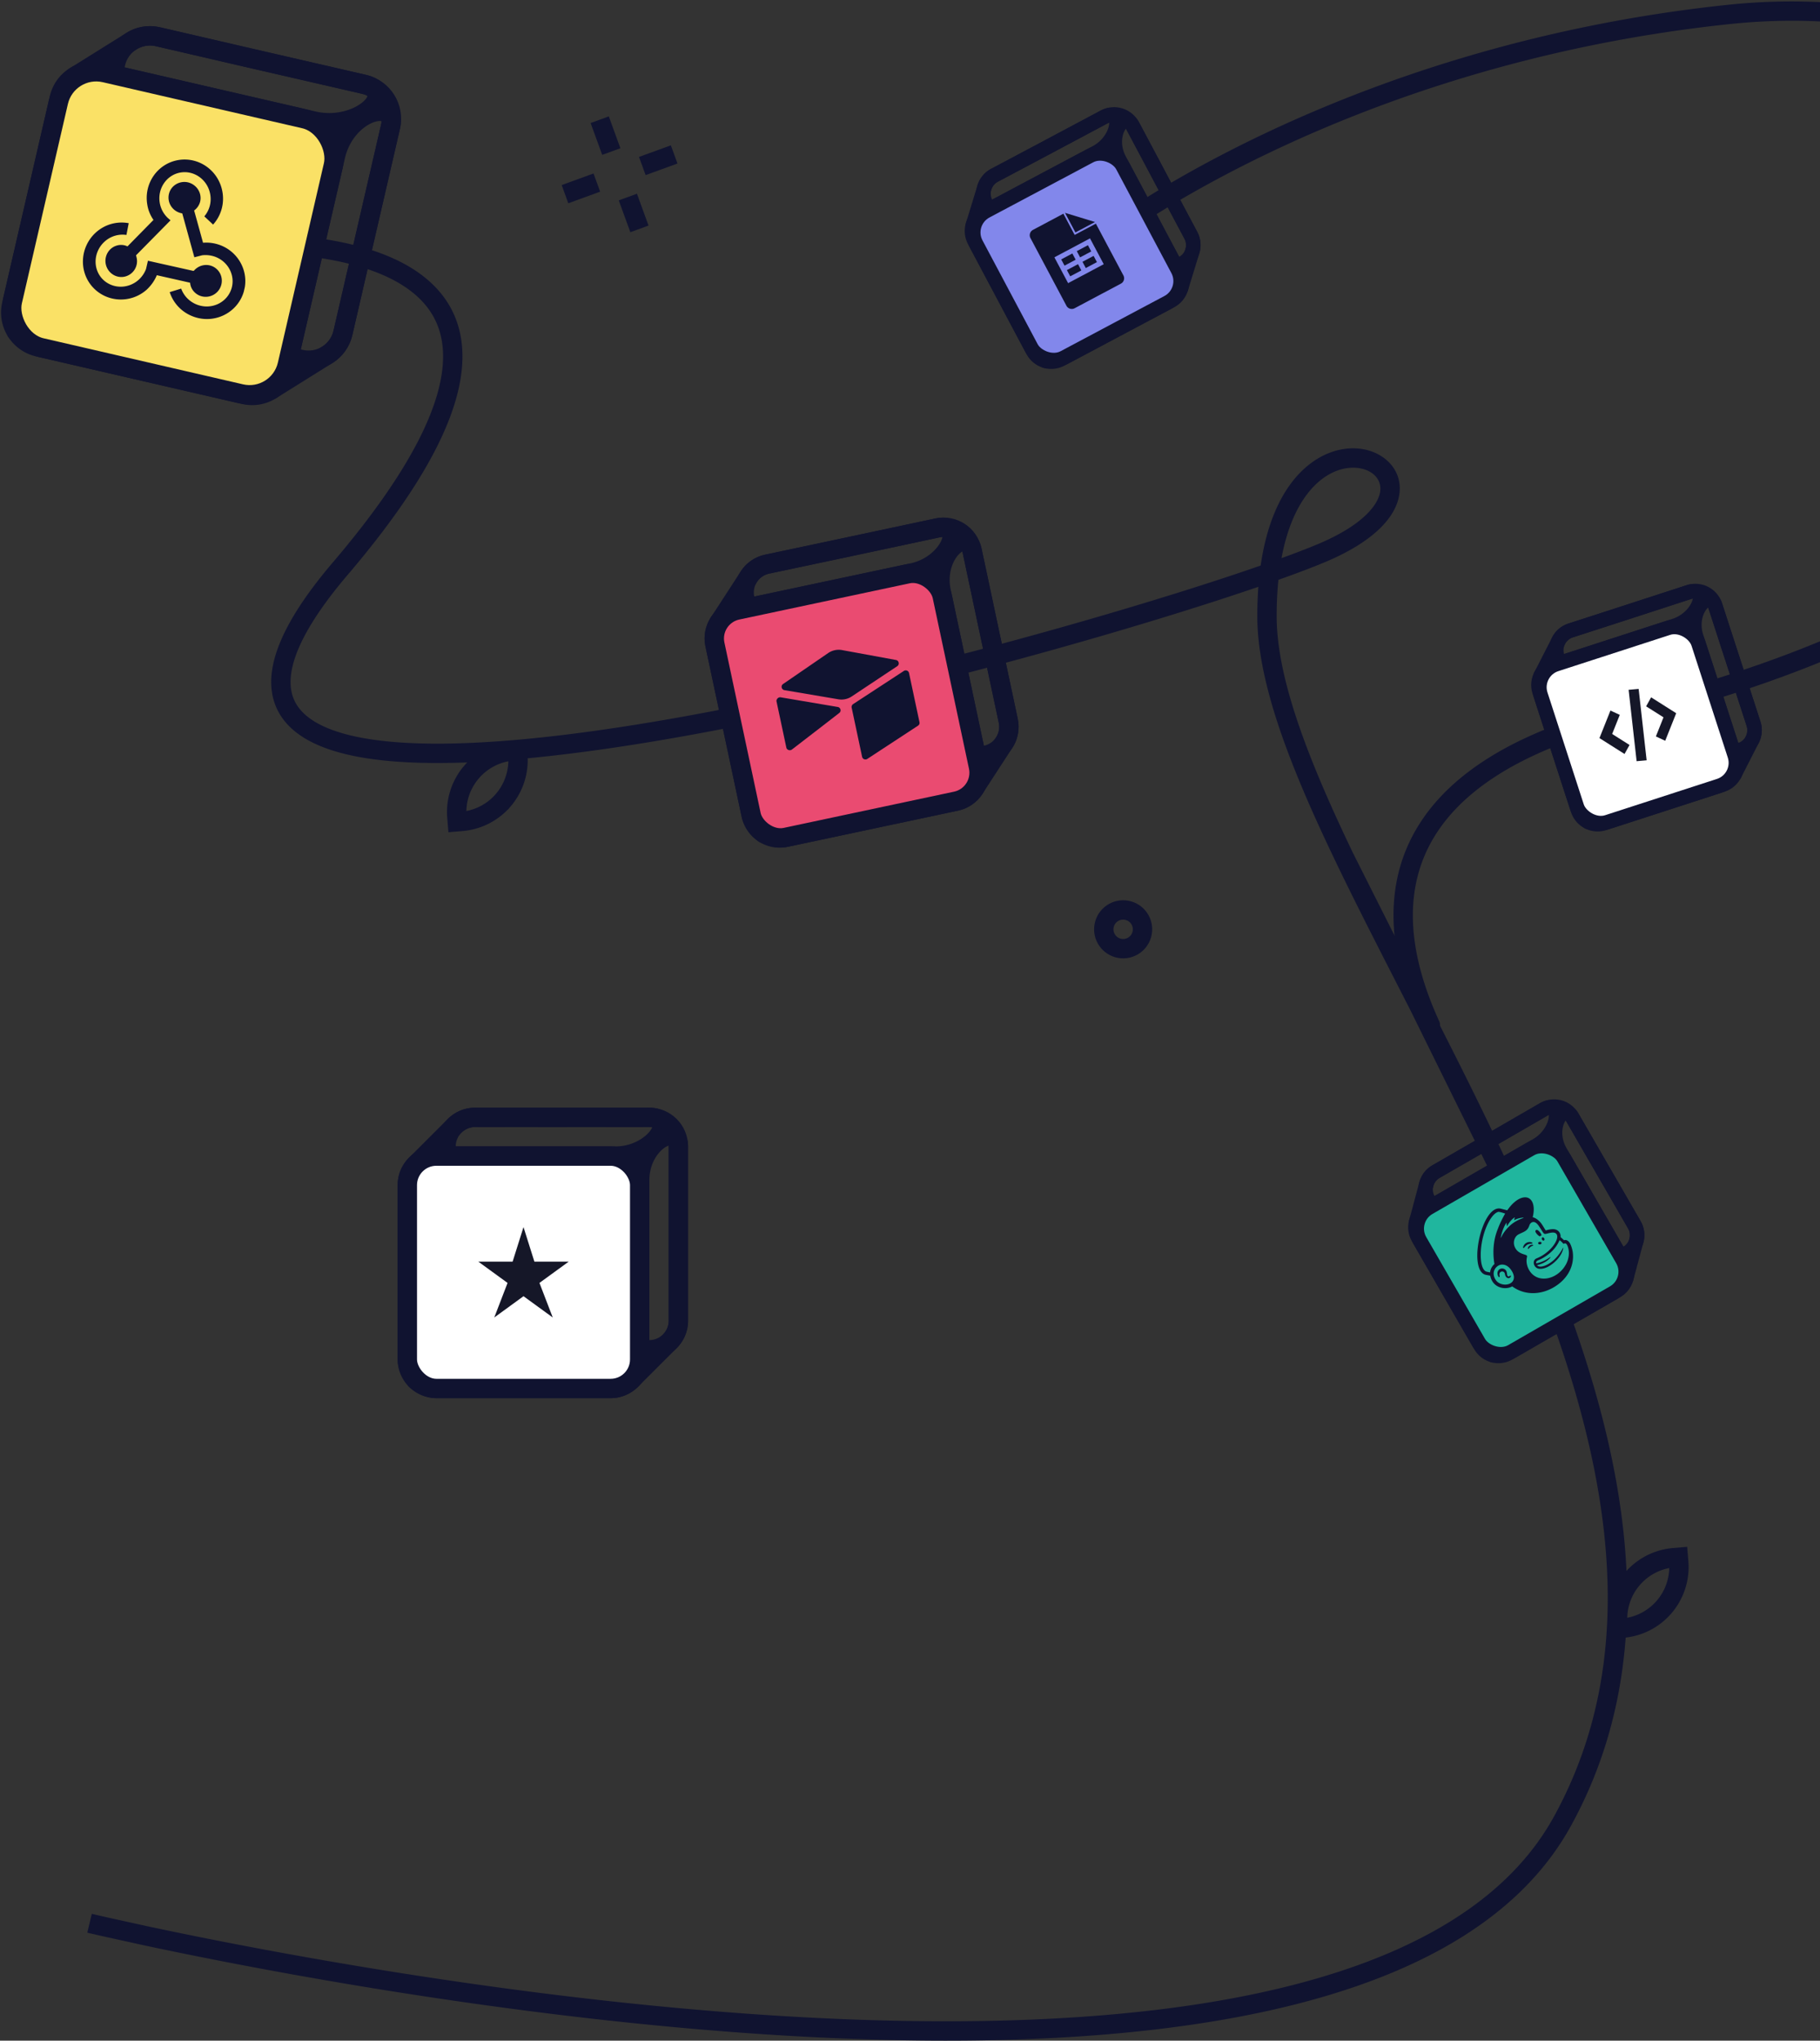<svg xmlns="http://www.w3.org/2000/svg" width="752" height="843" fill="none" viewBox="0 0 752 843"><rect x="0" y="0" width="752" height="843" fill="#333333" stroke="none"/><style><![CDATA[.B{fill:#101330}.C{stroke:#101330}.D{stroke-width:8}.E{fill:#fff}.F{stroke-linejoin:round}.G{stroke-width:6}]]></style><g class="B"><path d="M140.674 234.805l-3.045-2.595 3.045 2.595zM37.001 794.5l-.926 3.891.092.022.286.068 1.122.264 4.366 1.007 16.616 3.663c14.351 3.074 34.946 7.278 59.943 11.802 49.983 9.047 117.616 19.384 188.148 24.522 70.487 5.136 144.089 5.098 205.924-6.716 61.663-11.782 112.668-35.48 136.432-78.592l-7.006-3.862c-21.986 39.888-69.919 62.939-130.927 74.596-60.837 11.623-133.641 11.71-203.842 6.595-70.156-5.111-137.491-15.399-187.305-24.415-24.901-4.507-45.412-8.694-59.692-11.752l-16.514-3.641-4.32-.996-1.1-.259-.276-.066-.068-.016c-.02-.004-.021-.005-.954 3.885zm507.451-569.688c-37.173 15.612-172.111 56.908-280.753 74.402-27.132 4.369-52.528 7.237-74.289 7.862-21.858.628-39.659-1.023-51.826-5.427-6.052-2.191-10.446-4.97-13.297-8.24-2.779-3.188-4.266-7.036-4.226-11.844.083-9.998 6.788-24.372 23.657-44.166l-6.089-5.189c-17.049 20.005-25.46 36.268-25.568 49.289-.056 6.703 2.093 12.46 6.196 17.167 4.031 4.625 9.765 8.029 16.604 10.505 13.613 4.928 32.639 6.538 54.778 5.902 22.236-.639 48.006-3.561 75.332-7.961 109.19-17.582 244.752-59.037 282.579-74.924l-3.098-7.376zm-400.734 12.587c33.872-39.744 47.374-68.806 47.359-90.204-.007-10.872-3.508-19.672-9.413-26.639-5.842-6.892-13.871-11.799-22.707-15.3-17.607-6.976-39.332-8.72-56.373-8.791a277.26 277.26 0 0 0-21.432.752l-6.316.554-1.715.186-.454.053-.121.015-.033.004c-.012.002-.015.002.488 3.97l.502 3.968.026-.003c.021-.003.054-.007.099-.012l.408-.048 1.618-.176c1.418-.145 3.492-.34 6.091-.533 5.2-.387 12.485-.765 20.806-.731 16.75.069 37.266 1.812 53.459 8.228 8.065 3.196 14.826 7.461 19.552 13.036 4.663 5.502 7.509 12.464 7.515 21.472.013 18.359-11.791 45.517-45.448 85.009l6.089 5.189zm505.286 517.032c46.805-84.914 15.352-184.414-26.562-274.74-10.519-22.668-21.749-44.86-32.652-66.189l-30.753-61.123c-18.624-38.814-31.536-72.162-31.536-97.879h-8c0 27.783 13.776 62.685 32.323 101.34 9.321 19.425 19.955 40.004 30.843 61.303l32.518 65.916c41.961 90.424 71.508 186.424 26.813 267.51l7.006 3.862zM527.501 254.5c0-26.209 5.978-42.167 13.18-51.127 7.169-8.919 15.58-11.03 21.426-9.885 5.963 1.168 8.976 5.329 8.089 9.992-1.014 5.335-7.311 13.59-25.744 21.332l3.098 7.376c19.067-8.008 28.707-17.753 30.506-27.215 1.926-10.134-5.374-17.566-14.411-19.336-9.154-1.793-20.431 1.815-29.199 12.724-8.736 10.868-14.945 28.848-14.945 56.139h8z"/><path d="M587.363 425.162a4 4 0 0 0 7.277-3.324l-7.277 3.324zM671.501 295l-.954-3.884.954 3.884zm42.5-289l.422 3.978L714.001 6zm-261.97 90.354a4 4 0 1 0 4.941 6.292l-4.941-6.292zM594.64 421.838c-14.163-31.012-14.213-56.574-1.684-76.712 12.669-20.362 38.825-36.243 79.5-46.242l-1.909-7.768c-41.502 10.202-70.096 26.821-84.383 49.784-14.426 23.186-13.638 51.774 1.199 84.262l7.277-3.324zm77.816-122.954c82.791-20.352 140.013-50.124 175.954-83.296 35.977-33.205 50.729-69.95 48.016-103.845-5.44-67.974-80.15-120.597-182.846-109.721l.843 7.955C814.727-.646 883.517 50.731 888.452 112.382c2.474 30.917-10.867 65.391-45.468 97.327-34.637 31.969-90.478 61.259-172.437 81.407l1.909 7.768zM713.58 2.022c-81.7 8.653-147.014 32.183-191.923 53.564-22.456 10.691-39.818 20.849-51.587 28.35-5.884 3.75-10.371 6.837-13.398 8.995l-3.439 2.508-.883.669-.231.178-.062.048-.017.014c-.008.006-.009.007 2.461 3.153l2.47 3.147.055-.043.195-.15.81-.614 3.285-2.395c2.92-2.082 7.293-5.091 13.054-8.763 11.523-7.344 28.599-17.338 50.726-27.873 44.257-21.071 108.693-44.291 189.327-52.831l-.843-7.955z"/></g><g class="C D F"><path d="M268.304 461.586h-72c-6.628 0-12 5.373-12 12v72c0 6.627 5.372 12 12 12h72c6.627 0 12-5.373 12-12v-72c0-6.627-5.373-12-12-12z"/><path d="M184.304 545.586v-68h-4a12.81 12.81 0 0 0-1.76.14l-.66.1a8.52 8.52 0 0 0-1.08.28h-.24l-.88.32-.68.34-.36.16-.76.48-.22.12-.52.38-.42.32-.36.34c-.169.136-.33.283-.48.44a11.88 11.88 0 0 0-3.58 8.58v72c.001 1.59.318 3.163.933 4.629a12 12 0 0 0 2.647 3.911l16-16a12 12 0 0 1-2.647-3.911c-.615-1.466-.932-3.039-.933-4.629z"/><path d="M262.884 567.266c.18-.337.34-.684.48-1.04v-.14l.34-.96a1.67 1.67 0 0 0 0-.3c0-.28.16-.56.22-.84v-.56c0-.22 0-.42.1-.62v-1.22-4h-67.72c-3.152-.003-6.177-1.246-8.42-3.46l-16 16c2.243 2.214 5.268 3.457 8.42 3.46h72c1.589-.001 3.163-.319 4.629-.933a12.01 12.01 0 0 0 3.911-2.647c.788-.818 1.461-1.74 2-2.74h.04z"/></g><g class="B"><path d="M264.303 561.586l4 .004v-.004h-4zm-3.46 8.42l-2.847-2.81a4 4 0 1 0 5.673 5.641l-2.826-2.831zm16.16-16.14l2.826 2.83.074-.075-2.9-2.755zm3.3-8.28h-4v.005l4-.005zm-20 15.997a8 8 0 0 1-2.307 5.613l5.693 5.62a16 16 0 0 0 4.614-11.226l-8-.007zm3.366 11.254l16.16-16.141-5.653-5.66-16.16 16.14 5.653 5.661zm16.234-16.216a16 16 0 0 0 4.4-11.04l-8 .01a8 8 0 0 1-2.2 5.52l5.8 5.51zm.4-11.035h4v-.025-.032-.027-.034-.038-.022-.023-.024-.025-.027-.028-.029-.031-.032-.033-.034-.036-.037-.039-.039-.041-.042-.044-.045-.045-.048-.048-.05-.051-.052-.053-.054-.056-.057-.058-.059-.061-.062-.062-.064-.066-.066-.067-.069-.07-.071-.072-.073-.074-.076-.076-.078-.078-.08-.081-.082-.083-.085-.085-.086-.087-.089-.089-.091-.092-.092-.094-.094-.096-.097-.098-.098-.1-.101-.101-.103-.104-.105-.105-.107-.107-.109-.109-.111-.111-.112-.114-.114-.115-.116-.117-.117-.119-.12-.12-.121-.123-.123-.124-.125-.125-.127-.127-.128-.13-.129-.131-.132-.132-.133-.134-.135-.136-.136-.137-.138-.139-.139-.141-.141-.142-.142-.143-.144-.145-.146-.146-.147-.148-.148-.149-.15-.15-.151-.152-.153-.153-.154-.154-.156-.155-.157-.157-.158-.158-.159-.16-.16-.161-.162-.162-.163-.163-.164-.164-.165-.166-.166-.167-.167-.168-.169-.169-.169-.17-.171-.171-.171-.172-.173-.173-.174-.174-.175-.175-.175-.176-.177-.177-.177-.178-.178-.179-.179-.18-.18-.18-.181-.181V524v-.182-.183-.183-.183-.183-.184-.185-.185-.185-.185-.186-.186-.187-.186-.188-.187-.188-.188-.188-.189-.189-.189-.19-.19-.19-.19-.191-.191-.191-.192-.192-.191-.193-.192-.193-.193-.193-.193-.193-.194-.194-.194-.194-.195-.195-.194-.195-.195-.196-.195-.196-.196-.195-.196-.196-.197-.196-.197-.196-.197-.196-.197-.197-.197-.197-.197-.198-.197-.197-.198-.197-.198-.197-.197-.198-.198-.197-.198-.197-.198-.197-.198-.198-.197-.197-.198-.197-.198-.197-.197-.198-.197-.197-.197-.197-.196-.197-.197-.196-.197-.196-.196-.197-.195-.196-.196-.196-.195-.195-.195-.195-.195-.195-.194-.195-.194-.193-.194-.194-.193-.193-.193-.192-.193-.192-.192-.192-.191-.191-.191-.191-.19-.19-.19-.19-.189-.189-.189-.188-.188-.188-.188-.187-.186-.187-.186-.186-.185-.185-.185-.184-.184-.184-.183-.183-.182-.183-.181-.181-.181-.181-.18-.179-.179-.179-.178-.178-.178-.176-.177-.176-.175-.175-.175-.174-.174-.173-.172-.172-.172-.171-.171-.17-.169-.169-.168-.168-.167-.167-.166-.166-.165-.164-.164-.163-.163-.162-.162-.16-.161-.159-.159-.159-.157-.157-.157-.156-.155-.154-.154-.153-.153-.152-.151-.15-.15-.149-.148-.148-.147-.146-.145-.145-.144-.143-.143-.141-.141-.14-.14-.139-.137-.138-.136-.135-.135-.134-.133-.133-.131-.131-.13-.129-.128-.127-.126-.126-.125-.124-.123-.122-.121-.121-.119-.119-.117-.117-.116-.115-.114-.113-.112-.112-.11-.109-.109-.107-.107-.105-.105-.104-.102-.102-.1-.1-.099-.097-.097-.096-.094-.094-.092-.092-.09-.09-.088-.087-.086-.086-.084-.083-.082-.08-.08-.079-.077-.077-.075-.074-.073-.072-.071-.07-.068-.068-.066-.065-.064-.063-.061-.061-.059h-8v.059.061.061.063.064.065.066.068.068.07.071.072.073.074.075.077.077.079.08.08.082.083.084.086.086.087.088.09.09.092.092.094.094.096.097.097.099.1.1.102.102.104.105.105.107.107.109.109.11.112.112.113.114.115.116.117.117.119.119.121.121.122.123.124.125.126.126.127.128.129.13.131.131.133.133.134.135.135.136.138.137.139.14.14.141.141.143.143.144.145.145.146.147.148.148.149.15.15.151.152.153.153.154.154.155.156.157.157.157.159.159.159.161.16.162.162.163.163.164.164.165.166.166.167.167.168.168.169.169.17.171.171.172.172.172.173.174.174.175.175.175.176.177.176.178.178.178.179.179.179.18.181.181.181.181.183.182.183.183.184.184.184.185.185.185.186.186.187.186.187.188.188.188.188.189.189.189.19.19.19.19.191.191.191.191.192.192.192.193.192.193.193.193.194.194.193.194.195.194.195.195.195.195.195.195.196.196.196.195.197.196.196.197.196.197.197.196.197.197.197.197.198.197.197.198.197.198.197.197.198.198.197.198.197.198.197.198.198.197.197.198.197.198.197.197.198.197.197.197.197.197.196.197.196.197.196.197.196.196.195.196.196.195.196.195.195.194.195.195.194.194.194.194.193.193.193.193.193.192.193.191.192.192.191.191.191.19.19.19.19.189.189.189.188.188.188.187.188.186.187.186.186.185.185.185.185.184.183.183.183.183.182.182.181.181.18.18.18.179.179.178.178.177.177.177.176.175.175.175.174.174.173.173.172.171.171.171.17.169.169.169.168.167.167.166.166.165.164.164.163.163.162.162.161.16.16.159.158.158.157.157.155.156.154.154.153.153.152.151.15.15.149.148.148.147.146.146.145.144.143.142.142.141.141.139.139.138.137.136.136.135.134.133.132.132.131.129.13.128.127.127.125.125.124.123.123.121.12.12.119.117.117.116.115.114.114.112.111.111.109.109.107.107.105.105.104.103.101.101.1.098.098.097.096.094.094.092.092.091.089.089.087.086.085.085.083.082.081.08.078.078.076.076.074.073.072.071.07.069.067.066.066.064.062.062.061.059.058.057.056.054.053.052.051.05.048.048.045.045.044.042.041.039.039.037.036.034.033.032.031.029.028.027.025.024.023.022.02.036.03.025.028c0 .017 0 .017 4 .017zm-19.999-58l-.001 43v21.688 6.789 1.868.488.125.032c0 .01 0 .01 4 .01h4v-.042-.124-.489-1.868-6.789-21.688l.001-43h-8zm23.999-14c0-1.751-.347-3.512-1.286-5.03a7 7 0 0 0-4.168-3.112c-3.153-.854-6.4.438-8.812 2.096-5.08 3.493-9.733 10.722-9.733 20.046h8c0-6.676 3.345-11.446 6.265-13.454 1.588-1.091 2.341-.925 2.188-.966a1.01 1.01 0 0 1-.543-.401c-.065-.104.089.072.089.821h8z"/><path d="M268.303 461.586v-4h-.046l.046 4zm-72 0l-.013 4h.004l.009-4zm-8.48 3.52l2.829 2.828-2.829-2.828zm-16 16l-2.842-2.815a4 4 0 1 0 5.671 5.643l-2.829-2.828zm8.48-3.52l-.013 4h.013v-4zm87.954-20l-40.449.051-21.935-.032-6.96-.013-1.924-.004-.504-.002h-.129-.033c-.01 0-.011 0-.02 4l-.008 4h.043.129l.504.002 1.925.004 6.963.013 21.941.032 40.549-.051-.092-8zm-71.941 0c-2.107-.007-4.194.405-6.14 1.213l3.067 7.389c.966-.401 2.001-.605 3.047-.602l.026-8zm-6.14 1.213a15.89 15.89 0 0 0-5.195 3.492l5.684 5.63a7.88 7.88 0 0 1 2.578-1.733l-3.067-7.389zm-5.181 3.479l-16 16 5.657 5.656 16-16-5.657-5.656zm-10.33 21.643a7.88 7.88 0 0 1 2.578-1.733l-3.067-7.389a15.89 15.89 0 0 0-5.195 3.492l5.684 5.63zm2.578-1.733c.966-.401 2.001-.605 3.047-.602l.026-8c-2.107-.007-4.194.405-6.14 1.213l3.067 7.389zm77.061-.602c9.259 0 16.944-4.593 20.7-9.6 1.758-2.345 3.351-5.769 2.219-9.165-1.317-3.949-5.253-5.235-8.92-5.235v8c2.333 0 1.647.714 1.331-.235-.132-.396.211.18-1.031 1.835-2.244 2.993-7.558 6.4-14.299 6.4v8zm-74.001 0h74.001v-8h-74.001v8z"/></g><rect x="168.304" y="477.581" width="96.005" height="96.005" rx="12" class="C D E"/><path d="M234.971 521.195h-14.165l-4.502-14.276-4.503 14.276h-14.164l12.079 8.782-5.491 14.276 12.079-8.785 12.079 8.785-5.491-14.276 12.079-8.782z" fill="#151728"/><g class="B"><rect x="182.718" y="470.343" width="4" height="8" rx="2" transform="rotate(45 182.718 470.343)"/><rect x="262.224" y="474.64" width="7.581" height="7.43" rx="2" transform="rotate(45 262.224 474.64)"/><rect x="267.96" y="556.586" width="4" height="8" rx="2" transform="rotate(45 267.96 556.586)"/><rect x="274.96" y="464.586" width="4" height="4.422" rx="2" transform="rotate(45 274.96 464.586)"/></g><g class="C D F"><path d="M150.441 34.847L65.254 15.18c-7.841-1.81-15.666 3.079-17.476 10.92l-19.667 85.188c-1.81 7.841 3.079 15.666 10.92 17.476l85.188 19.667c7.841 1.81 15.665-3.079 17.475-10.92l19.668-85.188c1.81-7.841-3.079-15.666-10.921-17.476z"/><path d="M28.111 111.288l18.574-80.455-4.733-1.093a15.55 15.55 0 0 0-2.121-.315l-.808-.062a10.34 10.34 0 0 0-1.354.036l-.284-.066-1.129.138-.897.216-.47.091-1.03.36-.293.082-.719.307-.584.264-.519.304c-.238.115-.467.245-.688.389-1.657 1.008-3.094 2.34-4.224 3.917s-1.931 3.364-2.355 5.257L4.81 125.848a14.57 14.57 0 0 0 1.903 11.083l23.301-14.561c-1.035-1.629-1.737-3.447-2.064-5.35s-.272-3.85.161-5.732z"/><path d="M115.162 158.404a12.09 12.09 0 0 0 .852-1.1l.038-.165.664-1.043c.038-.116.066-.235.082-.355.077-.331.343-.619.49-.934.063-.218.114-.439.153-.662.06-.261.115-.497.288-.707.135-.475.246-.957.333-1.443l1.093-4.733-80.124-18.498a14.57 14.57 0 0 1-9.017-6.394L6.713 136.931c2.049 3.232 5.288 5.529 9.017 6.393l85.187 19.667a14.56 14.56 0 0 0 5.732.161c1.903-.327 3.721-1.028 5.351-2.064a15.2 15.2 0 0 0 3.114-2.695l.048.011z"/></g><g class="B"><path d="M118.392 152.071l3.897.904v-.004l-3.897-.9zm-6.394 9.018l-2.141-3.379a4 4 0 0 0 4.259 6.772l-2.118-3.393zm23.529-14.683l2.117 3.394.089-.057-2.206-3.337zm6.166-8.895l-3.898-.9-.001.005 3.899.895zm-27.198 13.657a10.57 10.57 0 0 1-4.638 6.542l4.283 6.757c4.12-2.612 7.047-6.74 8.149-11.492l-7.794-1.807zm-.379 13.314l23.528-14.682-4.235-6.787-23.528 14.682 4.235 6.787zm23.617-14.739a18.57 18.57 0 0 0 7.859-11.337l-7.798-1.79a10.57 10.57 0 0 1-4.473 6.454l4.412 6.673zm3.96-12.232l3.898.899c.003-.015.004-.017.004-.02l.005-.02.006-.026c.005-.021.006-.027.008-.033.005-.026.007-.032.009-.04s.003-.014.005-.022.003-.015.005-.023l.006-.026c.002-.008.004-.017.006-.027s.005-.018.007-.028.004-.02.007-.03.005-.021.007-.032.005-.022.008-.033.005-.023.008-.035.005-.023.008-.036l.009-.038c.003-.012.006-.026.009-.039l.009-.041c.004-.014.007-.028.01-.042s.007-.029.01-.044.007-.03.011-.045.007-.031.011-.047.007-.032.011-.049.007-.033.011-.05l.012-.051.012-.053c.005-.018.009-.036.013-.054a1.13 1.13 0 0 1 .013-.056c.004-.019.009-.038.013-.057s.009-.039.014-.059.009-.04.013-.06l.015-.062c.005-.021.009-.042.014-.063l.015-.064.015-.066.016-.068.016-.068.016-.07c.005-.024.011-.048.017-.072l.016-.073.018-.074a2.07 2.07 0 0 1 .017-.076l.018-.077.018-.079.018-.079a1.97 1.97 0 0 0 .019-.082l.019-.082.02-.084.019-.085.02-.087.02-.088.021-.089.021-.091.021-.091.022-.094.021-.094.023-.096.022-.097.023-.098c.007-.033.015-.066.023-.1a4.75 4.75 0 0 1 .023-.101l.024-.102c.007-.034.015-.068.023-.103l.025-.105.024-.106.025-.107.025-.108.025-.11.026-.11c.008-.038.017-.075.026-.112s.017-.076.026-.114.017-.076.026-.114l.027-.116.027-.117.027-.118.027-.119c.01-.04.019-.08.028-.12s.019-.081.028-.122l.029-.122.028-.124.029-.125.029-.126.03-.127.029-.129.03-.129.03-.131.031-.132.03-.133c.011-.044.021-.089.031-.134s.021-.089.031-.135l.032-.136.032-.137.032-.138.032-.14.032-.14.033-.141.033-.143.033-.144.033-.144.034-.146.034-.147.034-.147.034-.149.035-.15.034-.15.036-.152.035-.153.035-.154.036-.154.036-.156.036-.157.036-.157.037-.159.037-.159.037-.161.037-.161.038-.162.037-.163.038-.165.038-.165.039-.166.038-.167.039-.167.039-.169.039-.169.039-.171.04-.171.04-.172.04-.173.04-.174.04-.175.041-.175.04-.177.041-.177.041-.178.042-.179.041-.18.042-.18.042-.181.042-.182.042-.183.042-.184.043-.184.043-.185.042-.186.044-.187.043-.187.043-.189.044-.189.044-.189.044-.191.044-.191.044-.192.044-.192.045-.193.045-.194.045-.195.045-.195.045-.196.046-.197.045-.197.046-.198.046-.199.046-.199.046-.2.046-.2.047-.202.046-.201.047-.203.047-.203.047-.203.047-.205.047-.205.048-.205.047-.206.048-.207.048-.207.048-.207.048-.209.048-.209.048-.209.049-.21.048-.21.049-.211.049-.212.049-.212.049-.212.049-.213.049-.214.05-.214.049-.214.05-.215.05-.216.049-.216.05-.216.05-.217.051-.217.05-.218.05-.218.051-.218.05-.219.051-.22.051-.22.051-.22.051-.221.051-.221.051-.221.051-.222.051-.222.052-.223.051-.223.052-.223.051-.223.052-.224.052-.225.052-.224.051-.225.053-.226.052-.225.052-.226.052-.227.052-.226.053-.227.052-.227.053-.227.052-.228.053-.228.052-.228.053-.229.053-.228.053-.229.053-.23.053-.229.053-.23.053-.229.053-.231.053-.23.053-.23.054-.231.053-.231.053-.231.054-.231.053-.232.053-.231.054-.232.054-.232.053-.232.054-.232.053-.232.054-.233.054-.233.053-.233.054-.233.054-.233.054-.233.054-.233.053-.233.054-.233.054-.233.054-.233.054-.233.054-.234.054-.234.054-.234.054-.234.054-.234.053-.234.054-.234.054-.234.054-.234.054-.234.054-.234.054-.234.054-.234.054-.234.054-.234.054-.234.054-.234.054-.234.054-.234.054-.233.054-.233.054-.233.053-.233.054-.233.054-.233.054-.233.054-.233.053-.233.054-.233.054-.233.053-.232.054-.232.054-.232.053-.232.054-.232.053-.232.054-.232.053-.231.053-.231.054-.231.053-.231.053-.231.054-.23.053-.23.053-.23.053-.23.053-.23.053-.229.053-.229.053-.229.052-.229.053-.228.053-.228.052-.228.053-.228.052-.227.053-.227.052-.227.053-.227.052-.226.052-.226.052-.226.052-.225.052-.225.052-.225.052-.224.051-.224.052-.224.051-.223.052-.223.051-.223.052-.222.051-.222.051-.221.051-.221.051-.221.051-.22.05-.22.051-.219.051-.219.05-.218.05-.218.051-.218.05-.217.05-.217.05-.216.05-.216.049-.215.05-.215.05-.214.049-.214.049-.213.049-.213.049-.212.049-.212.049-.212.049-.211.048-.21.049-.21.048-.209.048-.209.049-.208.047-.208.048-.207.048-.206.048-.206.047-.205.047-.205.047-.204.047-.204.047-.203.047-.202.047-.202.046-.201.046-.2.046-.2.046-.199.046-.199.046-.198.045-.197.046-.197.045-.196.045-.195.045-.195.045-.194.044-.193.045-.192.044-.192.044-.191.044-.19.044-.19.044-.189.043-.188.043-.187.043-.187.043-.186.043-.185.043-.184.042-.184.042-.183.042-.182.042-.181.042-.18.041-.18.041-.179.041-.178.041-.177.041-.176.041-.175.04-.175.04-.174.04-.173.04-.172.039-.171.039-.17.04-.169.038-.169.039-.168.039-.167.038-.166.038-.165.038-.164.038-.163.037-.162.037-.161.037-.16.037-.159.037-.159.036-.157.036-.157.036-.156.036-.155.035-.154.036-.153.035-.152.034-.151.035-.15.034-.149.034-.148.034-.147.034-.146.033-.145.033-.144.033-.142.033-.141.032-.14.032-.139.032-.138.032-.137.031-.136.031-.135.031-.134.031-.133.03-.132.03-.131c.011-.043.02-.086.03-.129l.03-.128.029-.127.029-.126.029-.125.029-.124.028-.123.028-.121.028-.12.027-.119c.01-.04.019-.079.028-.118l.027-.117.026-.116.027-.114a4.22 4.22 0 0 1 .026-.113c.008-.038.017-.075.026-.112l.025-.111c.009-.037.017-.073.025-.11s.017-.072.025-.108.017-.072.025-.107l.025-.106.024-.105.024-.103c.007-.034.015-.068.023-.102l.023-.101.023-.099.023-.098.022-.097c.008-.032.015-.064.022-.096s.015-.063.022-.094l.022-.093.021-.092.021-.09.02-.089.021-.088a2.41 2.41 0 0 1 .02-.086l.019-.085.02-.084.019-.082.018-.081.019-.08.018-.078.018-.077a1.88 1.88 0 0 1 .017-.076l.017-.074.017-.073c.006-.024.011-.048.016-.071l.017-.07-7.795-1.8c-.006.023-.011.046-.017.07l-.016.071-.017.073c-.005.025-.011.049-.017.074l-.017.076-.018.077-.018.078-.019.08-.018.081a2.24 2.24 0 0 0-.019.082l-.02.084-.019.085-.02.086-.021.088c-.006.029-.013.059-.02.089l-.021.09-.021.092-.022.093-.022.094-.022.096-.022.097-.023.098c-.007.033-.015.066-.023.099s-.015.067-.023.101l-.023.102-.024.103-.024.105a3.62 3.62 0 0 0-.025.106l-.025.107-.025.108-.025.109-.025.111-.026.112-.026.113-.027.114-.026.115-.027.117-.028.118-.027.119-.028.12-.028.121-.028.122-.029.124-.029.125-.029.126-.029.127-.03.128-.029.129-.031.13-.03.132-.031.133-.031.134-.031.135-.031.136-.032.137-.032.138-.032.139-.032.14-.033.141-.033.142-.033.144-.033.144-.034.146-.034.147-.034.148-.034.149-.035.15-.034.151-.035.152-.036.153-.035.154-.036.155-.036.155-.036.157-.036.157-.037.158-.037.16-.037.16-.037.161-.037.162-.038.163-.038.164-.038.165-.038.166-.039.167-.038.168-.039.169-.04.169-.039.17-.039.171-.04.172-.04.173-.04.174-.04.175-.041.175-.041.176-.041.177-.041.178-.041.179-.041.18-.042.18-.042.181-.042.182-.042.183-.042.184-.043.184-.043.185-.043.186-.043.187-.043.187-.043.188-.044.189-.044.189-.044.19-.044.191-.044.192-.045.192-.044.193-.045.194-.045.195-.045.195-.045.196-.046.197-.045.197-.046.198-.046.199-.046.199-.046.2-.046.2-.046.201-.047.202-.047.202-.047.203-.047.204-.047.204-.047.205-.047.205-.048.206-.048.207-.047.207-.048.208-.048.208-.049.209-.048.209-.048.21-.049.21-.049.211-.049.212-.048.212-.05.212-.049.213-.049.213-.049.214-.05.214-.05.215-.049.215-.05.216-.05.216-.05.217-.05.217-.05.218-.051.218-.05.218-.051.219-.05.219-.051.22-.051.22-.051.221-.051.221-.051.221-.051.222-.052.222-.051.223-.051.223-.052.223-.052.224-.051.224-.052.224-.052.225-.052.225-.052.225-.052.226-.052.226-.052.226-.053.227-.052.227-.052.227-.053.227-.053.228-.052.228-.053.228-.053.228-.052.229-.053.229-.053.229-.053.229-.053.23-.053.23-.053.23-.053.23-.054.23-.053.231-.053.231-.054.231-.053.231-.053.231-.054.232-.053.232-.054.232-.053.232-.054.232-.054.232-.053.233-.054.233-.054.233-.053.233-.054.233-.054.233-.054.233-.054.233-.053.233-.054.233-.054.233-.054.234-.054.234-.054.234-.054.234-.054.234-.054.234-.054.234-.054.234-.054.234-.054.234-.054.234-.054.234-.054.234-.053.234-.054.234-.054.234-.054.234-.054.234-.054.233-.054.234-.054.233-.054.233-.054.233-.054.233-.053.233-.054.233-.054.233-.054.233-.054.233-.053.233-.054.233-.054.232-.053.232-.054.232-.053.232-.054.232-.053.232-.054.231-.053.231-.054.231-.053.232-.053.23-.054.231-.053.231-.053.23-.053.23-.053.23-.053.229-.053.23-.053.229-.053.229-.053.229-.052.228-.053.228-.053.228-.052.228-.053.227-.052.227-.053.227-.052.227-.052.226-.052.226-.052.226-.052.225-.052.225-.052.225-.052.224-.052.224-.051.224-.052.223-.051.223-.052.222-.051.222-.051.222-.051.222-.051.221-.051.22-.051.221-.051.22-.051.219-.05.219-.051.219-.05.218-.05.217-.05.218-.051.216-.049.217-.05.216-.05.215-.05.215-.049.215-.05.214-.049.213-.049.213-.049.213-.049.212-.049.211-.049.211-.048.211-.049.21-.048.209-.048.209-.048.208-.048.208-.048.207-.048.206-.047.206-.048.206-.047.205-.047.204-.047.204-.047.203-.047.202-.046.202-.047.201-.046.201-.046.199-.046.2-.046.198-.046.198-.045.198-.046.196-.045.196-.045.196-.045.194-.045.194-.044.193-.045.193-.044.192-.044.191-.044.19-.044.19-.044.189-.043.188-.043.187-.044.187-.042.186-.043.185-.043.185-.042.183-.042.183-.042.182-.042.181-.042.181-.041.179-.042.179-.041.178-.041.178-.04.176-.041.175-.04.175-.04.174-.04.173-.04.172-.04.172-.039.17-.039.169-.039.169-.039.168-.038.167-.039.166-.038.165-.038.164-.037.163-.038.162-.037.162-.037.16-.037.16-.037.158-.036.158-.036.157-.036.155-.036.155-.035.154-.035.152-.035.152-.035.151-.035.149-.034.149-.034.148-.034.147-.034.145-.033.145-.033.143-.033.143-.033.141-.032.141-.032.139-.032.138-.032.138c-.011.045-.021.091-.031.136l-.032.135-.031.134-.03.133-.031.131-.03.131-.03.13-.029.128-.03.127-.029.126-.029.125-.028.124-.029.123-.028.121-.027.121-.028.119-.027.118-.027.117-.027.115-.026.115-.026.113-.026.112-.026.111-.025.109-.025.109-.025.107-.024.106-.025.104-.023.104-.024.102-.023.101-.023.099-.023.099-.022.097c-.008.032-.015.064-.022.095s-.015.064-.022.095l-.022.093-.021.092-.021.09-.02.09-.021.087c-.006.03-.013.058-.02.087s-.013.057-.019.085l-.02.084-.019.083-.019.081-.018.08-.018.078-.018.077-.017.076-.018.074c-.005.025-.011.049-.016.073l-.017.072c-.005.024-.011.047-.016.07s-.011.046-.016.069-.01.045-.016.067l-.015.066-.015.065c-.005.021-.009.042-.014.063a1.34 1.34 0 0 0-.014.061l-.014.06-.014.059c-.004.019-.009.039-.013.057s-.009.038-.013.056-.008.037-.013.055l-.012.052-.012.052c-.004.017-.007.033-.011.05s-.008.032-.011.048-.008.032-.011.047-.007.03-.011.045-.006.03-.01.044a.54.54 0 0 1-.01.043l-.009.04-.009.04-.009.038c-.003.012-.005.024-.008.036s-.006.023-.008.035-.005.022-.008.033-.005.021-.007.031-.005.021-.007.03-.005.02-.007.029l-.006.027-.006.025c-.002.008-.003.016-.005.024s-.004.015-.005.022-.003.014-.005.02c-.006.025-.007.031-.008.037l-.007.029c-.004.017-.005.02-.006.023-.004.019-.004.021-.005.023s-.002.007 3.896.907zm-6.984-73.893l-11.746 50.876-5.925 25.659-1.854 8.033-.511 2.21-.133.578-.034.148-.009.037c-.003.012-.003.013 3.895.912l3.898.9c.004-.021.007-.033.011-.05.007-.033.019-.082.034-.147l.133-.578.511-2.21 1.854-8.033 5.925-25.66 11.746-50.876-7.795-1.8zm30.549-10.394c.454-1.967.507-3.976-.124-5.835-.659-1.94-1.97-3.428-3.675-4.34-3.173-1.698-7.072-1.149-10.279.115-6.703 2.642-13.988 9.699-16.471 20.455l7.795 1.8c1.887-8.175 7.345-13.131 11.609-14.811 2.277-.897 3.418-.586 3.571-.504.007.004-.029-.016-.075-.069s-.057-.092-.051-.073c.018.053.133.473-.095 1.464l7.795 1.8z"/><path d="M150.441 34.848l.899-3.897-.044-.01-.855 3.908zM65.253 15.18l-.913 3.894.004.001.909-3.895zm-10.995 1.848l2.12 3.392-2.12-3.392zm-23.301 14.56l-2.136-3.382a4 4 0 0 0 4.256 6.774l-2.12-3.392zm10.995-1.848l-.913 3.894.013.003.9-3.897zm109.344 1.199l-47.883-10.991-25.944-6.03-8.231-1.917-2.276-.53-.596-.139-.152-.035-.038-.009c-.013-.003-.013-.003-.922 3.892l-.908 3.896.051.012.153.035.597.139 2.277.531 8.233 1.918 25.95 6.031 47.98 11.013 1.711-7.815zm-85.13-19.654c-2.38-.558-4.848-.636-7.259-.231l1.326 7.889c1.364-.229 2.76-.185 4.107.131l1.825-7.789zm-7.259-.231c-2.411.405-4.717 1.286-6.784 2.592l4.272 6.764c1.17-.739 2.475-1.237 3.839-1.467l-1.326-7.889zm-6.768 2.582l-23.301 14.56 4.239 6.784 23.301-14.56-4.239-6.784zM33.093 34.971c1.17-.739 2.475-1.237 3.839-1.467l-1.326-7.889c-2.411.405-4.717 1.286-6.784 2.592l4.272 6.764zm3.839-1.467c1.364-.229 2.761-.185 4.107.131l1.825-7.789c-2.38-.558-4.848-.636-7.259-.231l1.326 7.889zm91.675 20.347c10.692 2.468 20.763-.8 26.368-5.524 2.65-2.234 5.2-5.6 4.829-9.501-.427-4.482-4.264-6.907-8.464-7.876l-1.799 7.795c2.9.669 2.361 1.498 2.299.839-.008-.078-.03.947-2.021 2.626-3.68 3.102-11.174 5.748-19.413 3.846l-1.799 7.795zM41.052 33.638l87.555 20.213 1.799-7.795-87.554-20.213-1.8 7.795z"/></g><rect x="27.756" y="26.457" width="116.577" height="116.577" rx="16" transform="rotate(13 27.756 26.457)" fill="#fae166" class="C D"/><g clip-path="url(#A)" class="B"><path d="M38.246 118.548c5.833 6.467 15.861 6.933 22.403 1.082 1.868-1.773 3.252-3.765 4.146-5.942l13.757 3.105a6.14 6.14 0 0 0 2.007 4.091c2.633 2.457 6.799 2.281 9.298-.378 2.507-2.693 2.364-6.852-.269-9.309s-6.765-2.273-9.272.42l-.322.317-18.871-4.215-.787 3.411a11.56 11.56 0 0 1-3.013 4.425c-4.491 4.049-11.296 3.793-15.207-.524-3.87-4.342-3.404-11.134 1.095-15.217 2.564-2.324 5.901-3.225 9.028-2.752l.946-4.867c-4.672-.865-9.719.352-13.63 3.894-6.491 5.934-7.108 15.998-1.309 22.458zm62.169 2.901c2.987-8.165-1.321-17.232-9.621-20.251-2.301-.816-4.651-1.109-6.901-.917l-3.679-13.332a6.5 6.5 0 0 0 2.45-3.524c.912-3.488-1.228-7.005-4.726-8.026-3.514-.953-7.184 1.08-8.096 4.568s1.178 7.065 4.726 8.026l.743.171 4.993 18.116 3.213-.823c1.719-.208 3.53-.039 5.306.585 5.677 2.057 8.671 8.189 6.661 13.664s-8.172 8.285-13.916 6.211c-3.275-1.218-5.649-3.722-6.703-6.704l-4.748 1.465c1.477 4.537 4.968 8.366 9.858 10.135 8.3 3.019 17.446-1.164 20.441-9.364zm-26.847-55.31c-8.563 1.508-14.239 9.764-12.694 18.478.361 2.288 1.29 4.423 2.542 6.241l-10.738 10.928a6.13 6.13 0 0 0-4.285-.385c-3.488.937-5.533 4.555-4.603 8.077.955 3.563 4.558 5.675 8.012 4.73a6.53 6.53 0 0 0 4.587-8.009 3.28 3.28 0 0 0-.16-.631l-.029-.089 14.255-14.455-1.153-1.013c-1.66-1.592-2.849-3.681-3.28-6.127-1.049-5.932 2.749-11.599 8.53-12.611 5.74-.986 11.251 3.024 12.3 8.956.626 3.452-.382 6.74-2.432 9.147l3.625 3.397c3.198-3.529 4.772-8.5 3.848-13.586-1.545-8.714-9.728-14.55-18.325-13.05z"/></g><g class="B"><rect x="46.787" y="21.831" width="4.857" height="9.714" rx="2" transform="rotate(58 46.787 21.831)"/><rect x="139.683" y="48.632" width="9.206" height="9.023" rx="2" transform="rotate(58 139.683 48.632)"/><rect width="4.857" height="9.714" rx="2" transform="matrix(.53 .848 -.848 .53 124.085 147.154)"/><rect x="157.498" y="40.215" width="4.857" height="5.37" rx="2" transform="rotate(58 157.498 40.215)"/></g><g class="C F G"><path d="M697.876 244.576l-48.92 15.866c-4.503 1.461-6.969 6.295-5.509 10.798l15.867 48.92c1.46 4.503 6.295 6.969 10.798 5.509l48.919-15.867c4.503-1.46 6.97-6.295 5.509-10.798l-15.866-48.919c-1.461-4.503-6.295-6.97-10.798-5.509z"/><path d="M659.314 320.16l-14.985-46.202-2.718.881a9.25 9.25 0 0 0-1.165.483l-.426.214c-.234.128-.458.271-.672.428l-.164.053-.527.411-.387.381-.209.188-.411.494-.123.13-.27.373-.214.31-.17.31a3.51 3.51 0 0 0-.229.405c-.531 1.01-.852 2.116-.945 3.254a8.49 8.49 0 0 0 .403 3.364l15.867 48.92c.351 1.08.913 2.079 1.654 2.94a8.58 8.58 0 0 0 2.66 2.073l7.345-14.397a8.58 8.58 0 0 1-2.66-2.073c-.741-.861-1.303-1.86-1.654-2.94z"/><path d="M717.482 317.574c.048-.269.081-.54.097-.813l-.031-.095.02-.727c-.016-.07-.038-.138-.066-.204-.062-.19-.015-.416-.036-.619l-.123-.381c-.049-.149-.093-.285-.069-.443a8.9 8.9 0 0 0-.269-.829l-.881-2.718-46.012 14.924c-2.143.693-4.471.515-6.484-.495l-7.345 14.397c2.012 1.01 4.341 1.188 6.484.495l48.919-15.867c1.08-.351 2.079-.913 2.94-1.654a8.57 8.57 0 0 0 2.074-2.66c.355-.73.609-1.504.755-2.303l.027-.008z"/></g><g class="B"><path d="M717.194 313.402l2.855-.923-.001-.003-2.854.926zm-.495 6.483l-2.681-1.346a3 3 0 1 0 5.353 2.711l-2.672-1.365zm7.423-14.527l2.672 1.365.034-.071-2.706-1.294zm.418-6.353l-2.854.925.001.004 2.853-.929zm-10.2 15.32a5.57 5.57 0 0 1-.322 4.214l5.362 2.692a11.57 11.57 0 0 0 .669-8.752l-5.709 1.846zm5.031 6.925l7.423-14.527-5.343-2.73-7.423 14.527 5.343 2.73zm7.457-14.598c1.283-2.68 1.484-5.751.564-8.576l-5.705 1.858a5.57 5.57 0 0 1-.271 4.129l5.412 2.589zm-2.288-7.647l2.853-.926-.007-.023-.008-.024-.007-.021-.008-.025-.009-.028-.01-.032-.012-.035-.012-.039c-.003-.007-.005-.014-.007-.021s-.005-.014-.007-.021l-.008-.023-.007-.024c-.003-.007-.005-.016-.008-.024s-.005-.017-.008-.025l-.009-.026-.008-.027-.009-.028c-.004-.009-.007-.019-.01-.029l-.009-.029a.35.35 0 0 1-.01-.03l-.01-.032-.011-.032-.01-.033-.011-.033-.011-.035-.012-.035-.012-.036-.012-.037-.012-.038-.013-.039-.012-.039-.013-.041-.014-.041-.013-.042-.014-.042-.014-.044-.015-.044-.014-.045-.015-.046-.015-.047-.016-.047-.015-.048-.016-.049-.016-.05-.017-.05-.016-.052-.017-.052-.017-.052-.018-.054-.017-.054-.018-.055-.018-.056-.018-.056-.019-.057-.019-.058-.019-.059-.019-.059-.019-.061-.02-.06-.02-.062-.02-.062-.021-.063-.02-.064-.021-.064-.021-.065-.022-.066-.021-.066-.022-.067-.022-.068-.022-.068-.023-.069-.022-.07-.023-.071-.023-.071-.023-.072-.024-.072-.024-.073-.023-.074-.025-.074-.024-.075-.024-.076-.025-.076-.025-.077-.025-.078-.026-.078-.025-.079-.026-.079-.026-.08-.026-.081-.026-.081-.027-.082-.027-.082-.027-.083-.027-.084-.027-.084-.028-.085-.027-.085-.028-.086-.028-.087-.029-.087-.028-.088-.029-.088-.028-.089-.029-.089-.03-.09-.029-.091-.029-.091-.03-.091-.03-.092-.03-.093-.03-.093-.031-.094-.03-.094-.031-.095-.031-.095-.031-.096-.031-.097-.032-.096-.031-.098-.032-.098-.032-.098-.032-.099-.032-.099-.033-.1-.032-.1-.033-.101-.033-.101-.033-.102-.033-.102-.033-.103-.034-.103-.033-.104-.034-.104-.034-.105-.034-.105-.034-.105-.035-.106-.034-.106-.035-.107-.034-.107-.035-.108-.035-.108-.036-.108-.035-.109-.035-.11-.036-.109-.036-.111-.036-.11-.036-.111-.036-.111-.036-.112-.036-.112-.037-.113-.036-.113-.037-.113-.037-.114-.037-.114-.037-.114-.037-.115-.038-.115-.037-.116-.038-.116-.037-.116-.038-.117-.038-.116-.038-.118-.038-.117-.039-.118-.038-.119-.039-.118-.038-.119-.039-.12-.039-.119-.038-.12-.039-.12-.04-.121-.039-.121-.039-.121-.039-.121-.04-.122-.039-.122-.04-.122-.04-.123-.04-.123-.04-.123-.04-.123-.04-.124-.04-.124-.04-.124-.041-.125-.04-.125-.041-.125-.04-.125-.041-.126-.041-.125-.041-.126-.041-.127-.041-.126-.041-.127-.041-.127-.041-.127-.042-.127-.041-.128-.041-.128-.042-.128-.042-.128-.041-.128-.042-.129-.042-.129-.042-.129-.041-.129-.042-.129-.042-.13-.043-.13-.042-.13-.042-.13-.042-.13-.042-.13-.043-.131-.042-.131-.043-.131-.042-.131-.043-.131-.042-.131-.043-.132-.043-.131-.042-.132-.043-.132-.043-.132-.043-.132-.043-.132-.043-.133-.043-.132-.043-.133-.043-.132-.043-.133-.043-.133-.043-.133-.043-.133-.043-.133-.043-.133-.044-.134-.043-.133-.043-.134-.044-.133-.043-.134-.043-.134-.044-.133-.043-.134-.043-.134-.044-.134-.043-.134-.044-.134-.043-.134-.044-.134-.043-.134-.044-.134-.043-.134-.044-.134-.043-.135-.044-.134-.043-.134-.044-.134-.043-.135-.044-.134-.044-.134-.043-.134-.044-.134-.043-.135-.044-.134-.043-.134-.044-.134-.043-.134-.044-.134-.043-.134-.044-.135-.043-.134-.044-.133-.043-.134-.043-.134-.044-.134-.043-.134-.044-.133-.043-.134-.043-.134-.043-.133-.044-.133-.043-.134-.043-.133-.043-.133-.044-.133-.043-.133-.043-.133-.043-.133-.043-.133-.043-.132-.043-.133-.043-.132-.043-.132-.042-.132-.043-.132-.043-.132-.043-.132-.042-.131-.043-.132-.043-.131-.042-.131-.043-.131-.042-.131-.043-.131-.042-.131-.042-.13-.043-.13-.042-.13-.042-.13-.042-.13-.042-.13-.042-.129-.042-.129-.042-.129-.041-.129-.042-.128-.042-.129-.041-.128-.042-.128-.041-.128-.042-.127-.041-.128-.041-.127-.041-.127-.041-.127-.041-.126-.041-.126-.041-.126-.041-.126-.041-.125-.04-.126-.041-.125-.04-.124-.041-.125-.04-.124-.04-.124-.04-.124-.04-.123-.04-.123-.04-.123-.04-.123-.04-.122-.039-.122-.04-.122-.039-.121-.039-.121-.04-.121-.039-.121-.039-.12-.039-.12-.038-.119-.039-.12-.039-.119-.038-.118-.038-.118-.039-.118-.038-.118-.038-.117-.038-.117-.038-.117-.037-.116-.038-.116-.037-.115-.038-.115-.037-.115-.037-.115-.037-.114-.037-.113-.037-.114-.036-.112-.037-.113-.036-.112-.036-.112-.036-.111-.036-.111-.036-.111-.036-.11-.035-.109-.036-.11-.035-.109-.035-.108-.035-.108-.035-.108-.035-.107-.035-.107-.034-.106-.035-.106-.034-.105-.034-.105-.034-.105-.033-.104-.034-.103-.033-.103-.034-.103-.033-.102-.033-.102-.033-.101-.032-.101-.033-.1-.032-.1-.033-.099-.032-.099-.031-.099-.032-.097-.032-.098-.031-.096-.031-.097-.031-.096-.031-.095-.031-.095-.031-.094-.03-.093-.03-.094-.03-.092-.03-.092-.03-.092-.029-.091-.03-.09-.029-.09-.029-.09-.029-.088-.028-.089-.029-.087-.028-.087-.028-.087-.028-.086-.027-.085-.028-.085-.027-.084-.027-.084-.027-.083-.027-.082-.027-.082-.026-.081-.026-.081-.026-.08-.026-.079-.025-.079-.026-.078-.025-.077-.025-.077-.024-.076-.025-.076-.024-.075-.024-.074-.024-.074-.024-.073-.023-.072-.024-.072-.023-.071-.023-.07-.022-.07-.023-.069-.022-.069-.022-.067-.021-.067-.022-.067-.021-.065-.021-.065-.021-.065-.021-.063-.02-.063-.02-.062-.02-.062-.02-.06-.019-.06-.02-.06-.019-.058-.018-.058-.019-.057-.018-.057-.018-.055-.018-.055-.018-.054-.017-.054-.017-.052-.017-.052-.017-.052-.016-.05-.016-.05-.016-.049-.015-.048-.016-.047-.015-.047-.015-.045-.014-.045-.015-.044-.014-.044-.014-.043-.013-.041-.013-.041-.013-.041-5.708 1.852a.47.47 0 0 1 .013.04l.014.041.013.042.014.042.014.044.014.044.015.045.015.046.015.046.015.047.016.049.016.048.016.05.016.051.017.051.017.052.017.052.017.054.018.054.017.055.018.056.019.056.018.057.019.058.019.058.019.06.02.06.019.061.02.061.021.062.02.063.021.064.02.064.021.065.022.065.021.067.022.067.022.068.022.068.023.069.022.07.023.07.023.071.023.072.024.072.023.073.024.074.024.074.025.075.024.076.025.076.025.077.025.077.025.078.026.079.026.08.026.08.026.08.026.081.027.082.026.083.027.083.027.083.028.084.027.085.028.085.028.086.028.087.028.087.028.088.029.088.029.089.029.089.029.09.029.09.03.091.03.092.029.092.03.093.031.093.03.093.031.095.03.094.031.096.031.095.032.097.031.096.032.098.031.098.032.098.032.099.032.099.033.1.032.1.033.101.033.101.033.102.033.102.033.103.034.103.033.103.034.104.034.105.034.105.034.105.035.106.034.107.035.106.034.107.035.108.035.108.035.109.036.108.035.11.036.109.036.111.035.11.036.111.036.111.037.112.036.112.037.113.036.113.037.113.037.113.037.114.037.115.037.115.037.115.038.115.037.116.038.116.038.117.038.117.038.117.038.118.038.118.039.118.038.118.039.119.038.12.039.119.039.12.039.12.039.121.039.121.04.121.039.121.039.122.04.122.04.122.039.123.04.123.04.123.04.123.04.124.041.124.04.124.04.125.041.124.04.125.041.126.041.125.04.126.041.126.041.126.041.127.041.126.041.127.042.127.041.128.041.127.042.128.041.128.042.128.042.129.041.128.042.129.042.129.042.129.042.13.042.129.042.13.042.13.042.13.042.13.043.131.042.13.042.131.043.131.042.131.043.131.043.131.042.132.043.131.043.132.042.132.043.132.043.132.043.132.043.133.043.132.043.133.043.132.043.133.043.133.043.133.043.133.043.133.044.133.043.134.043.133.044.134.043.133.043.134.044.133.043.134.043.134.044.134.043.134.044.134.043.134.043.134.044.134.043.134.044.134.043.134.044.134.044.134.043.135.044.134.043.134.044.134.043.135.044.134.043.134.044.134.043.135.044.134.043.134.044.134.043.134.044.134.043.134.044.134.043.134.044.134.043.134.044.134.043.134.043.134.044.133.043.134.043.133.044.134.043.133.043.134.043.133.044.133.043.133.043.133.043.133.043.133.043.132.043.133.043.133.043.132.043.132.043.132.043.132.042.132.043.132.043.132.042.131.043.131.043.132.042.131.043.13.042.131.042.131.043.13.042.13.042.131.042.129.042.13.042.13.042.129.042.129.042.129.042.129.041.129.042.128.042.128.041.128.042.128.041.128.041.127.042.127.041.127.041.127.041.127.041.126.041.126.041.126.04.125.041.125.04.125.041.125.04.125.041.124.04.124.04.124.04.123.04.123.04.123.04.123.039.122.04.122.039.122.04.121.039.121.039.121.039.121.039.12.039.12.039.12.039.119.038.119.039.118.038.119.038.118.038.117.038.118.038.117.038.116.038.116.038.116.037.116.037.115.038.115.037.114.037.114.037.114.036.113.037.113.036.113.037.112.036.112.036.111.036.111.036.111.036.11.035.109.036.11.035.109.035.108.035.108.035.108.035.107.035.107.034.106.035.106.034.106.034.105.034.104.033.104.034.104.034.103.033.103.033.102.033.102.033.101.033.101.032.1.032.1.033.099.032.099.032.099.031.097.032.098.031.097.032.096.031.096.031.095.03.095.031.094.03.094.031.093.03.093.03.092.029.091.03.092.029.09.029.09.029.089.029.089.029.088.028.088.028.087.029.087.027.086.028.085.028.085.027.084.027.084.027.083.027.082.026.082.027.081.026.081.026.08.025.08.026.078.025.079.026.077.025.077.024.076.025.076.024.075.024.074.024.074.024.073.023.073.024.071.023.071.023.071.022.07.023.069.022.068.022.068.022.067.021.066.021.066.021.065.021.065.021.063.02.063.021.062.019.062.02.061.02.06.019.059.019.059.019.058.018.057.019.056.018.056.018.055.017.054.017.054.018.052.016.052.017.052.016.05.017.05.015.049.016.048.015.047.016.047.014.046.015.045.014.044.015.044.013.042.014.042.013.041.013.041.013.039.013.039.012.038.012.037.012.036.011.035.011.035.011.034.011.032c.004.011.007.022.01.033l.011.031.009.03a.35.35 0 0 1 .01.03l.009.028.009.028.009.027.008.026.009.025c.002.009.005.017.008.025s.005.015.007.023.005.015.007.023.005.014.007.021.005.014.007.021.005.014.007.02l.012.037.011.034.009.03.009.026.007.023.009.027.007.023c.003.007.003.007 2.857-.918zm-26.506-34.957l9.476 29.217L712.289 308l1.496 4.613.411 1.269.108.332.027.085c.004.009.006.016.007.021s.003.007 2.856-.918l2.854-.926-.009-.028-.028-.085-.107-.332-.412-1.269-1.496-4.613-4.779-14.736-9.476-29.216-5.707 1.851zm13.493-14.889c-.392-1.206-1.028-2.353-2.026-3.199a5.14 5.14 0 0 0-3.617-1.229c-2.392.117-4.348 1.749-5.632 3.421-2.71 3.53-4.287 9.516-2.218 15.896l5.707-1.851c-1.456-4.491-.243-8.42 1.27-10.391.827-1.077 1.342-1.091 1.167-1.083a.86.86 0 0 1-.557-.186c-.092-.078.039-.018.198.474l5.708-1.852z"/><path d="M697.875 244.576l-.925-2.854-.033.011.958 2.843zm-48.919 15.867l.916 2.856.003-.001-.919-2.855zm-4.986 4.26l2.672 1.363-2.672-1.363zm-7.346 14.397l-2.678-1.351a3 3 0 0 0 5.351 2.714l-2.673-1.363zm4.986-4.26l.916 2.856.01-.003-.926-2.853zm55.307-33.107l-27.47 8.948-14.91 4.812-4.732 1.524-1.309.422-.342.11-.088.028-.022.007s-.008.003.912 2.859l.919 2.855.029-.009a2.78 2.78 0 0 1 .088-.028l.343-.111 1.309-.421 4.733-1.525 14.915-4.814 27.541-8.971-1.916-5.686zm-48.878 15.853c-1.451.465-2.795 1.215-3.954 2.205l3.898 4.561c.554-.473 1.196-.83 1.889-1.053l-1.833-5.713zm-3.954 2.205a11.5 11.5 0 0 0-2.794 3.561l5.357 2.701a5.5 5.5 0 0 1 1.335-1.701l-3.898-4.561zm-2.788 3.549l-7.345 14.397 5.345 2.726 7.345-14.397-5.345-2.726zm-1.994 17.11a5.5 5.5 0 0 1 1.335-1.701l-3.898-4.561a11.5 11.5 0 0 0-2.794 3.561l5.357 2.701zm1.335-1.701c.553-.473 1.195-.831 1.888-1.053l-1.832-5.713c-1.451.465-2.795 1.215-3.954 2.205l3.898 4.561zm52.177-17.363c6.334-2.055 10.577-6.902 12.04-11.174.683-1.995 1.028-4.732-.532-6.848-1.82-2.467-4.859-2.457-7.373-1.642l1.851 5.707c1.562-.506 1.172.146.693-.503-.219-.298.158-.041-.316 1.342-.851 2.486-3.677 5.939-8.214 7.41l1.851 5.708zm-50.279 16.307l50.279-16.307-1.851-5.708-50.279 16.308 1.851 5.707z"/></g><g class="C G"><path d="M695.975 259.482l1.948-3.818m-57.185 18.73l1.948-3.817m74.078 43.738l1.948-3.818"/><rect x="633.457" y="277.48" width="68.575" height="68.575" rx="10" transform="rotate(342.03 633.457 277.48)" class="E"/></g><g clip-path="url(#B)" fill="#151728"><path d="M665.416 293.524l-4.54 11.388 10.359 6.555 2.068-3.715-7.181-4.541 3.148-7.894-3.854-1.793zm14.74-1.738l7.181 4.543-3.148 7.892 3.855 1.794 4.539-11.388-10.359-6.555-2.068 3.714zm-3.926 22.662l-3.307-29.49 4.139-.366 3.307 29.49-4.139.366z"/></g><g class="C F G"><path d="M637.859 458.286L593.321 484c-4.1 2.367-5.505 7.609-3.138 11.709l25.714 44.538c2.367 4.1 7.61 5.504 11.709 3.138l44.539-25.715c4.099-2.367 5.504-7.609 3.137-11.709l-25.714-44.538c-2.367-4.1-7.609-5.504-11.709-3.137z"/><path d="M615.898 540.247l-24.286-42.064-2.474 1.429c-.363.214-.71.453-1.039.715l-.373.297c-.201.174-.391.361-.568.559l-.148.086-.43.512-.299.453-.166.228-.299.568-.093.153-.186.421-.145.348-.102.339c-.056.144-.103.293-.14.443-.308 1.099-.392 2.248-.246 3.38s.519 2.222 1.096 3.206l25.715 44.539a8.55 8.55 0 0 0 2.23 2.53c.904.688 1.935 1.189 3.034 1.474l4.183-15.612a8.57 8.57 0 0 1-3.034-1.473c-.904-.688-1.662-1.548-2.23-2.531z"/><path d="M672.249 525.594c-.009-.273-.034-.545-.074-.815l-.05-.086-.133-.716a1.17 1.17 0 0 0-.107-.185c-.1-.173-.101-.404-.164-.598l-.2-.347c-.079-.136-.15-.26-.16-.419-.132-.259-.277-.511-.435-.755l-1.429-2.474-41.891 24.186c-1.951 1.124-4.265 1.435-6.444.867l-4.183 15.611c2.178.569 4.493.258 6.444-.867l44.539-25.714c.982-.568 1.843-1.327 2.53-2.23a8.59 8.59 0 0 0 1.474-3.034c.195-.788.282-1.599.258-2.41l.025-.014z"/></g><g class="B"><path d="M671.099 521.574l2.599-1.498-.001-.002-2.598 1.5zm.866 6.444l-2.902-.758a3 3 0 0 0 5.8 1.536l-2.898-.778zm4.233-15.756l2.897.779.019-.077-2.916-.702zm-.916-6.3l-2.598 1.5.002.003 2.596-1.503zm-6.783 17.11a5.57 5.57 0 0 1 .564 4.188l5.805 1.516a11.57 11.57 0 0 0-1.17-8.7l-5.199 2.996zm6.364 5.724l4.232-15.755-5.795-1.557-4.232 15.756 5.795 1.556zm4.251-15.832c.696-2.888.253-5.934-1.236-8.505l-5.192 3.006c.716 1.238.93 2.705.595 4.096l5.833 1.403zm-3.832-7.002l2.598-1.5-.012-.021-.013-.022-.011-.019-.013-.023-.015-.025-.016-.029-.019-.032-.01-.018c-.003-.006-.007-.012-.011-.018l-.01-.019-.012-.02-.012-.02-.012-.021c-.004-.008-.009-.015-.013-.023l-.013-.023c-.005-.007-.009-.015-.014-.023l-.014-.025-.015-.025-.015-.026-.015-.027-.016-.028-.017-.028-.016-.029-.018-.03-.017-.031-.019-.031-.018-.033-.019-.033-.02-.033c-.006-.012-.013-.023-.02-.035l-.02-.035-.021-.036-.021-.037-.021-.037-.022-.038-.023-.039-.023-.04-.023-.04-.024-.041-.024-.042-.024-.042-.025-.043-.026-.044-.025-.045-.026-.045-.027-.046-.027-.047-.027-.047-.028-.048-.028-.049-.029-.049-.028-.05-.03-.051-.029-.051-.03-.052-.031-.053-.031-.053-.031-.054-.032-.055-.032-.056-.032-.056-.033-.056-.033-.057-.033-.058-.034-.059-.034-.059-.035-.06-.034-.06-.036-.062-.035-.061-.036-.063-.037-.062-.036-.064-.037-.064-.038-.065-.037-.065-.039-.066-.038-.067-.039-.067-.039-.068-.039-.068-.04-.069-.04-.069-.041-.07-.04-.071-.041-.071-.042-.072-.042-.072-.042-.073-.042-.073-.043-.074-.043-.075-.043-.075-.044-.075-.044-.077-.044-.076-.045-.077-.044-.078-.046-.079-.045-.078-.046-.08-.046-.079-.046-.081-.047-.081-.047-.081-.047-.082-.048-.082-.048-.083-.048-.084-.048-.084-.049-.084-.049-.085-.049-.085-.05-.086-.05-.086-.05-.087-.05-.087-.051-.088-.051-.088-.051-.089-.051-.089-.052-.089-.052-.09-.052-.091-.053-.091-.052-.091-.053-.092-.054-.092-.053-.093-.054-.093-.054-.093-.054-.094-.055-.095-.054-.094-.055-.096-.056-.095-.055-.096-.056-.097-.055-.096-.057-.098-.056-.097-.057-.098-.056-.099-.057-.098-.058-.1-.057-.099-.058-.1-.058-.1-.058-.101-.058-.101-.059-.101-.058-.102-.059-.102-.06-.103-.059-.102-.059-.104-.06-.103-.06-.104-.06-.104-.061-.105-.06-.105-.061-.105-.061-.105-.061-.106-.061-.106-.062-.107-.061-.106-.062-.108-.062-.107-.062-.108-.063-.108-.062-.108-.063-.109-.063-.108-.063-.11-.063-.109-.063-.11-.064-.11-.064-.11-.063-.111-.064-.111-.065-.111-.064-.111-.064-.112-.065-.112-.065-.112-.065-.112-.065-.113-.065-.113-.065-.113-.066-.113-.065-.114-.066-.114-.066-.114-.066-.114-.066-.114-.066-.115-.066-.115-.067-.115-.066-.116-.067-.115-.067-.116-.067-.116-.067-.116-.067-.116-.067-.117-.068-.117-.067-.117-.068-.117-.068-.117-.068-.117-.067-.118-.068-.118-.069-.118-.068-.118-.068-.118-.068-.119-.069-.118-.068-.119-.069-.119-.069-.119-.069-.119-.069-.119-.068-.12-.07-.119-.069-.12-.069-.12-.069-.12-.069-.12-.07-.12-.069-.12-.07-.121-.069-.12-.07-.121-.07-.121-.069-.12-.07-.121-.07-.121-.07-.121-.07-.122-.07-.121-.07-.121-.07-.122-.07-.121-.07-.121-.07-.122-.071-.122-.07-.121-.07-.122-.071-.122-.07-.122-.07-.122-.071-.122-.07-.122-.071-.122-.07-.122-.071-.122-.07-.122-.071-.122-.07-.122-.071-.123-.07-.122-.071-.122-.07-.122-.071-.122-.07-.123-.071-.122-.071-.122-.07-.122-.071-.122-.07-.123-.071-.122-.07-.122-.071-.122-.07-.122-.071-.122-.07-.122-.071-.122-.07-.122-.07-.122-.071-.122-.07-.122-.07-.121-.071-.122-.07-.122-.07-.121-.07-.122-.07-.121-.07-.122-.07-.121-.07-.121-.07-.121-.07-.121-.07-.121-.07-.121-.07-.121-.069-.121-.07-.12-.07-.121-.069-.12-.07-.121-.069-.12-.069-.12-.069-.12-.07-.12-.069-.119-.069-.12-.069-.119-.069-.12-.068-.119-.069-.119-.069-.119-.068-.118-.069-.119-.068-.118-.068-.119-.069-.118-.068-.118-.068-.117-.068-.118-.067-.117-.068-.118-.068-.117-.067-.117-.068-.116-.067-.117-.067-.116-.067-.116-.067-.116-.067-.116-.067-.116-.066-.115-.067-.115-.066-.115-.066-.115-.066-.114-.066-.115-.066-.114-.066-.113-.065-.114-.066-.113-.065-.113-.065-.113-.065-.113-.065-.112-.065-.112-.065-.112-.064-.112-.064-.111-.064-.111-.064-.111-.064-.111-.064-.11-.063-.11-.064-.11-.063-.109-.063-.109-.063-.109-.062-.109-.063-.108-.062-.108-.062-.108-.062-.107-.062-.107-.062-.107-.061-.106-.062-.106-.061-.106-.061-.106-.06-.105-.061-.105-.06-.104-.06-.104-.06-.104-.06-.104-.06-.103-.059-.102-.059-.103-.059-.102-.059-.102-.058-.101-.059-.101-.058-.101-.057-.1-.058-.1-.058-.099-.057-.099-.057-.099-.057-.099-.056-.097-.057-.098-.056-.097-.055-.097-.056-.096-.056-.096-.055-.096-.055-.095-.054-.095-.055-.094-.054-.094-.054-.093-.054-.094-.053-.092-.053-.092-.053-.092-.053-.091-.053-.091-.052-.091-.052-.09-.051-.089-.052-.089-.051-.089-.051-.088-.05-.088-.051-.087-.05-.087-.05-.086-.049-.086-.049-.085-.049-.085-.049-.084-.048-.084-.049-.083-.047-.083-.048-.082-.047-.082-.047-.082-.047-.08-.046-.081-.046-.079-.046-.08-.046-.079-.045-.078-.045-.077-.044-.078-.044-.076-.044-.076-.044-.076-.043-.075-.043-.074-.043-.074-.042-.074-.042-.073-.042-.072-.041-.071-.041-.072-.041-.07-.041-.07-.04-.07-.039-.068-.04-.069-.039-.067-.039-.067-.038-.067-.038-.066-.038-.065-.037-.065-.037-.064-.037-.063-.036-.063-.036-.062-.036-.062-.035-.061-.035-.06-.034-.06-.034-.059-.034-.059-.033-.058-.034-.057-.032-.057-.033-.055-.031-.056-.032-.054-.031-.054-.031-.054-.03-.052-.03-.052-.03-.052-.029-.05-.029-.05-.029-.05-.028-.048-.027-.048-.028-.048-.027-.046-.026-.046-.026-.045-.026-.045-.025-.044-.025-.043-.025-.042-.024-.042-.023-.041-.024-.04-.022-.04-.023-.038-.022-.038-.021-.038-.021-.036-5.197 3 .022.036.021.038.022.038.023.038.022.04.024.04.023.041.024.042.025.042.025.043.025.044.026.045.026.045.026.046.027.046.027.048a.55.55 0 0 1 .028.048l.028.048.029.05.029.05.029.05.029.052.03.052.031.052.031.054.031.054.031.054.032.056.033.055.032.057.033.057.034.058.034.059.034.059.034.06.035.06.035.061.036.062.036.062.036.063.037.063.037.064.037.065.038.065.038.066.038.067.039.067.039.067.039.069.04.068.04.07.041.07.04.07.041.072.042.071.042.072.042.073.042.074.043.074.043.074.043.075.044.076.043.076.045.076.044.078.045.077.045.078.046.079.046.08.046.079.046.081.047.08.047.082.047.082.047.082.048.083.048.083.049.084.048.084.049.085.05.085.049.086.05.086.05.087.05.087.051.088.051.088.051.089.052.089.051.089.052.09.052.091.053.091.053.091.052.092.054.092.053.092.054.094.054.093.054.094.055.094.054.095.055.095.055.096.056.096.055.096.056.097.056.097.057.098.056.097.057.099.057.099.057.099.058.099.057.1.058.1.058.101.059.101.058.101.059.102.059.102.059.103.059.102.06.103.06.104.06.104.06.104.06.104.061.105.06.105.061.106.061.106.061.106.062.106.062.107.061.107.062.107.063.108.062.108.062.108.063.109.063.109.063.109.063.109.063.11.064.11.064.11.063.111.064.111.065.111.064.111.064.112.065.112.065.112.065.112.065.113.065.113.065.113.065.113.066.114.066.113.066.114.066.115.066.114.066.115.066.115.067.115.066.115.067.116.067.116.067.116.067.116.067.116.067.117.068.116.067.117.068.117.067.118.068.117.068.118.068.117.068.118.068.118.069.119.068.118.069.119.068.118.069.119.068.119.069.119.069.12.069.119.069.12.069.119.069.12.07.12.069.12.069.12.07.121.069.12.07.121.069.12.07.121.07.121.07.121.07.121.069.121.07.121.07.121.07.121.07.122.071.121.07.122.07.121.07.122.07.122.071.121.07.122.07.122.071.122.07.122.071.122.07.122.071.122.07.122.071.122.07.122.071.122.07.123.071.122.07.122.071.122.07.122.071.123.071.122.07.122.071.122.07.122.071.123.07.122.071.122.07.122.071.122.07.122.071.122.07.122.071.122.07.122.07.122.071.122.07.122.07.121.07.122.071.122.07.121.07.121.07.122.07.121.07.121.07.122.07.121.07.121.069.121.07.12.07.121.07.121.069.12.07.121.069.12.069.12.07.12.069.12.069.12.069.12.069.119.069.12.069.119.069.119.069.119.068.119.069.119.068.118.069.119.068.118.068.118.068.118.068.118.068.118.068.117.068.117.067.117.068.117.067.117.068.117.067.116.067.116.067.116.067.116.066.115.067.116.066.115.067.115.066.115.066.114.066.114.066.114.066.114.065.114.066.113.065.113.065.113.065.113.065.112.065.112.065.112.064.112.064.111.064.111.064.111.064.111.064.11.063.11.064.11.063.109.063.11.063.108.063.109.062.108.062.108.063.108.062.107.062.108.061.106.062.107.061.106.061.106.061.105.061.105.06.105.061.105.06.104.06.104.059.103.06.104.059.102.059.103.059.102.059.102.059.101.058.101.058.101.058.1.058.1.057.099.057.1.057.098.057.099.057.098.056.097.056.098.056.096.056.097.055.096.056.095.054.096.055.094.055.095.054.094.054.093.054.093.053.093.053.092.053.092.053.091.053.091.052.091.052.09.051.089.052.089.051.089.051.088.051.088.05.087.05.087.05.086.049.086.05.085.049.085.048.084.049.084.048.084.048.083.047.082.048.082.047.081.046.081.047.081.046.079.046.08.045.078.045.079.045.078.045.077.044.076.044.077.044.075.043.075.043.075.043.074.042.073.042.073.042.072.041.072.042.071.04.071.041.07.04.069.04.069.039.068.039.068.039.067.038.067.038.066.038.065.037.065.037.064.037.064.037.062.035.063.036.061.035.062.035.06.035.06.034.059.034.059.033.058.033.057.033.056.032.056.032.056.032.055.031.054.031.053.03.053.03.052.03.051.029.051.029.05.029.049.028.049.028.048.027.047.027.047.026.046.027.045.025.045.026.044.025.043.024.042.024.042.024.041.023.04.023.04.022.039.022.038.022.037.021.037.021.036.02.035.02.035.02.033a.26.26 0 0 0 .019.033l.018.033.018.031.018.031.017.03.017.029.017.028c.005.01.01.019.016.028l.015.027.015.026.015.025.014.025.014.023c.004.008.009.016.013.023s.009.015.013.023l.012.021.012.02.011.02.011.019.011.018.01.018.018.032.017.029.015.025.013.023.011.019.012.022.012.019c.001.002.001.002 2.599-1.498zm-33.209-28.664l15.356 26.599 7.746 13.416 2.424 4.2.668 1.155.174.302.045.078.011.019s.004.007 2.602-1.493l2.598-1.501c-.007-.01-.01-.017-.015-.025l-.045-.077-.174-.303-.667-1.155-2.425-4.2-7.745-13.416-15.357-26.599-5.196 3zm10.093-17.374c-.635-1.099-1.495-2.088-2.649-2.707a5.14 5.14 0 0 0-3.794-.449c-2.314.614-3.887 2.617-4.794 4.52-1.915 4.017-2.21 10.201 1.144 16.01l5.196-3c-2.361-4.089-1.993-8.185-.924-10.428.585-1.226 1.084-1.347.916-1.302-.182.048-.42.022-.584-.066-.107-.058.034-.026.292.422l5.197-3z"/><path d="M637.859 458.286l-1.5-2.598c-.01.005-.02.011-.03.017l1.53 2.581zM593.32 484l1.492 2.603.002-.001L593.32 484zm-3.988 5.206l2.898.777-2.898-.777zm-4.183 15.612l-2.902-.763a3 3 0 0 0 5.799 1.539l-2.897-.776zm3.988-5.206l1.492 2.603.008-.005-1.5-2.598zm47.192-43.907l-25.002 14.477-13.58 7.814-4.31 2.477-1.192.685-.312.179-.08.046-.02.012s-.007.004 1.487 2.605l1.495 2.601.026-.015.08-.046.313-.179 1.192-.685 4.312-2.478 13.584-7.817 25.066-14.514-3.059-5.162zm-44.5 25.692c-1.322.758-2.481 1.771-3.408 2.981l4.763 3.649c.443-.578.996-1.062 1.628-1.424l-2.983-5.206zm-3.408 2.981c-.926 1.21-1.603 2.592-1.991 4.066l5.803 1.525a5.5 5.5 0 0 1 .951-1.942l-4.763-3.649zm-1.987 4.052l-4.183 15.611 5.795 1.553 4.184-15.611-5.796-1.553zm1.616 17.15a5.48 5.48 0 0 1 .951-1.942l-4.763-3.649c-.927 1.21-1.603 2.592-1.991 4.066l5.803 1.525zm.951-1.942a5.5 5.5 0 0 1 1.628-1.423l-2.983-5.206a11.48 11.48 0 0 0-3.408 2.98l4.763 3.649zm47.412-27.857c5.767-3.329 8.907-8.955 9.447-13.438.252-2.093.019-4.842-1.948-6.586-2.294-2.034-5.264-1.391-7.553-.069l3 5.196c1.422-.821 1.176-.102.573-.637-.277-.246.146-.073-.029 1.379-.315 2.608-2.359 6.574-6.49 8.959l3 5.196zm-45.776 26.429l45.776-26.429-3-5.196-45.776 26.429 3 5.196z"/></g><g class="C G"><path d="M639.106 473.261l1.109-4.14m-52.024 30.237l1.109-4.139m81.567 27.338l1.109-4.14"/><rect x="581.712" y="503.894" width="68.575" height="68.575" rx="10" transform="rotate(330 581.712 503.894)" fill="#20b69e"/></g><g clip-path="url(#C)" class="B"><path d="M617.492 499.737c-6.473 3.709-10.352 25.695-3.443 26.937l1.698.308a6.46 6.46 0 0 0 1.175 2.769c.822 1.143 2.118 1.942 3.65 2.254 1.453.297 3.029.107 4.255-.601 4.73 3.504 11.026 3.695 16.555.719 5.931-3.194 9.248-8.758 8.461-14.858-.066-.424-.392-2.306-1.185-3.679-.797-1.38-1.906-1.501-2.404-1.214a26.71 26.71 0 0 0-.737-.702c-.384-.356-.699-.578-.699-.578.072-1.125-.336-1.856-.646-2.225-.37-.466-.832-.776-1.519-.978s-1.827-.158-3.253.208l-.747.192c-.019-.025-.913-1.5-1.31-2.125-.287-.45-.746-1.151-1.38-1.733-.825-.81-1.778-1.386-2.671-1.59.645-2.589.588-5.001-.322-6.571-1.75-3.021-5.992-1.792-9.474 2.745l-.732.971-2.784-.715c-.859-.168-1.693.011-2.488.466zm.832 1.2c.24-.139.481-.241.72-.304.499-.126 2.867.7 2.867.7s-1.791 2.984-3.059 6.435c-1.826 4.436-2.188 9.56-1.368 14.419-1.039.904-1.688 2.164-1.789 3.445-.559-.097-1.613-.301-1.874-.466-2.113-1.332-2.153-6.266-1.894-9.216.589-6.72 3.549-13.38 6.397-15.013zm7.471 1.985c.056-.036.128.023.102.084-.115.278-.215.624-.251.942a.06.06 0 0 0 .005.035c.005.011.013.021.024.028a.06.06 0 0 0 .034.011c.012.001.024-.002.035-.008.954-.543 2.486-.983 3.642-.998.078-.001.103.139.028.161-1.496.46-3.792 1.479-5.722 3.323-1.723 1.649-2.817 3.287-3.465 4.745-.035.074-.144.038-.13-.041.431-2.241 1.273-4.459 2.278-6.011.034-.054.117-.031.119.032.005.272.04.837.164 1.21.019.056.098.064.124.009.538-1.119 1.707-2.656 3.013-3.522zm7.034 2.107l.082-.045c.239-.126.509-.185.78-.169 1.066.067 1.893 1.247 2.458 2.131l1.338 2.072c.525.796.808.786 1.329.678.293-.059.558-.134.949-.233 1.184-.302 1.958-.36 2.555-.208.362.103.61.289.779.506.627.809.452 2.357-1.102 4.565-1.698 2.416-4.355 4.313-6.424 5.219l-.724.316c-1.677.689-1.404 3.211.324 4.049 1.115.54 3.086.172 4.726-.775 3.759-2.17 5.721-5.441 5.995-7.449.009-.057.014-.115.016-.173.006-.109-.062-.127-.103-.044-.53 1.107-3.053 5.744-7.639 7.434 0 0-.554.21-1.122.297-.451.068-1.424.16-1.974-.575 3.968-.905 5.519-3.111 5.519-3.111.015-.02.023-.045.023-.07s-.008-.049-.022-.069a.13.13 0 0 0-.032-.03c-.013-.008-.027-.013-.041-.015s-.03-.002-.044.001-.028.01-.04.019c0 0-2.522 2.001-5.681 2.553-.249-1.088.699-1.189 1.892-1.757a18.39 18.39 0 0 0 4.935-3.608c.986-1.019 2.15-2.582 2.806-4.229.921.658 1.631 1.558 1.631 1.558s.283-.24.638-.228c.338.009.704.221 1.054 1.114.632 1.681.698 3.304.264 5.082-.257 1.136-.721 2.215-1.368 3.184-.34.543-.737 1.069-1.185 1.57-3.353 3.735-8.441 4.694-11.644 2.296-.251-.18-.488-.379-.708-.596-1.794-1.764-2.753-4.569-2.127-7.045.035-.155.063-.331-.023-.48-.072-.125-.229-.212-.35-.265-.992-.472-3.63-.725-4.745-3.523-.8-2.009.067-4.251 1.623-5.046l.396-.2c.677-.338 1.298-.585 1.849-.874.925-.481 1.661-1.081 2.159-2.437.169-.457.293-.842.691-1.17.036-.031.109-.117.287-.22zm1.848 3.129a.75.75 0 0 0-.082.057c-.439.357-.111.964.538 1.691.364.405.765.703 1.099.837.236-.174.477-.317.719-.415-.043-.37-.314-.89-.751-1.379-.607-.679-1.103-1.041-1.523-.791zm-3.994 5.281c-.528.302-.946.763-1.195 1.317-.133.302-.215.663-.103.787.038.04.091.055.179.018.202-.087.674-.807 1.411-1.296.521-.345 1.066-.434 1.499-.48s.702-.072.734-.206c.022-.086-.054-.181-.215-.269-.33-.179-.842-.259-1.306-.202a2.67 2.67 0 0 0-1.004.331zm6.567-2.233c-.249.139-.297.53-.108.871s.548.511.798.371.299-.529.109-.871-.548-.51-.799-.371zm-5.024 3.232c-.072.042-.146.088-.217.141-.407.331-.571.622-.65.85-.068.197-.075.377-.022.469a.13.13 0 0 0 .032.038.14.14 0 0 0 .044.022c.016.004.032.005.049.003a.11.11 0 0 0 .046-.016c.102-.058.277-.281.277-.281.36-.439.828-.778 1.358-.984.242-.105.355-.153.361-.258.001-.032-.009-.089-.098-.136-.176-.096-.673-.129-1.182.153l.002-.001zm3.595-1.306c-.183.106-.296.269-.285.45.02.284.353.494.744.467s.691-.278.675-.563c-.021-.286-.354-.496-.744-.469a.9.9 0 0 0-.391.114l.001.001zm-16.773 9.731c.069-.04.141-.082.217-.12 1.087-.551 3.107-.639 4.787 1.451 1.488 1.854 2.184 4.21.466 5.637-.161.131-.334.248-.518.349-1.789.969-4.608.482-5.883-1.29-1.409-1.957-1.27-4.17.391-5.635.149-.132.331-.268.54-.392zm.671 1.396c-.23.13-.431.307-.589.519a1.9 1.9 0 0 0-.33.712c-.2.92.19 1.792.463 2.023.1.083.18.077.226.058.099-.042.199-.19.151-.472-.005-.03-.012-.06-.019-.089a2.62 2.62 0 0 1-.081-.665 1.15 1.15 0 0 1 .111-.435 1.16 1.16 0 0 1 .27-.358 1.15 1.15 0 0 1 .387-.228c.142-.05.293-.071.444-.062.529.029.949.414 1.043.956.051.281.169.806.409 1.152.488.702 1.113.737 1.539.532.404-.214.553-.595.53-.799-.014-.121-.082-.159-.12-.171-.106-.041-.194.04-.277.119a1.07 1.07 0 0 1-.213.166c-.082.05-.174.079-.27.084a.58.58 0 0 1-.278-.053c-.212-.108-.355-.372-.401-.738-.007-.05-.012-.105-.019-.167-.057-.559-.156-1.497-.939-1.992-.589-.372-1.242-.442-1.832-.193a1.97 1.97 0 0 0-.207.1l.002.001z"/></g><g class="C D F"><path d="M387.397 218.076l-70.426 14.969c-6.483 1.378-10.621 7.75-9.243 14.233l14.969 70.427c1.378 6.482 7.751 10.62 14.233 9.242l70.427-14.969c6.482-1.378 10.621-7.75 9.243-14.233l-14.97-70.426c-1.378-6.483-7.75-10.621-14.233-9.243z"/><path d="M322.698 317.705l-14.138-66.514-3.913.831a12.94 12.94 0 0 0-1.692.503l-.625.235c-.343.144-.677.311-.998.499l-.235.05-.794.496-.595.473-.319.232-.643.627-.19.163-.43.48-.344.401-.282.407a5.09 5.09 0 0 0-.378.53c-.886 1.329-1.494 2.824-1.79 4.394s-.27 3.183.072 4.743l14.97 70.427c.332 1.554.969 3.028 1.875 4.334a12.02 12.02 0 0 0 3.402 3.275l12.324-18.977c-1.34-.856-2.496-1.969-3.402-3.275s-1.543-2.78-1.875-4.334z"/><path d="M404.068 322.573a9.7 9.7 0 0 0 .253-1.117l-.029-.137.133-1.009c-.012-.1-.033-.198-.062-.294-.058-.274.04-.581.04-.867-.029-.185-.068-.368-.116-.548-.046-.215-.087-.411-.031-.627l-.254-1.194-.831-3.912-66.241 14.08c-3.083.652-6.3.065-8.955-1.634l-12.324 18.977a12.01 12.01 0 0 0 8.956 1.634l70.426-14.97c1.555-.332 3.028-.969 4.334-1.875s2.42-2.063 3.275-3.402a12.53 12.53 0 0 0 1.387-3.096l.039-.009z"/></g><g class="B"><path d="M404.275 316.723l3.913-.829-.001-.003-3.912.832zm-1.634 8.955l-3.369-2.157a4 4 0 1 0 6.722 4.338l-3.353-2.181zm12.451-19.147l3.354 2.181.056-.089-3.41-2.092zm1.507-8.785l-3.913.831.001.005 3.912-.836zm-16.237 19.805a8 8 0 0 1-1.09 5.97l6.738 4.314c2.266-3.54 3.048-7.829 2.178-11.941l-7.826 1.657zm5.632 10.308l12.452-19.147-6.707-4.362-12.451 19.148 6.706 4.361zm12.508-19.236c2.148-3.502 2.867-7.696 2.008-11.714l-7.823 1.673a8 8 0 0 1-1.004 5.857l6.819 4.184zm-1.903-10.877l3.912-.833c-.004-.018-.004-.021-.005-.024l-.007-.03-.005-.028c-.005-.021-.006-.026-.007-.032a.37.37 0 0 1-.008-.038c-.002-.007-.003-.014-.005-.021s-.003-.015-.005-.022-.003-.016-.005-.024-.003-.016-.005-.025-.003-.017-.005-.026l-.006-.027-.006-.029c-.002-.01-.005-.02-.007-.03l-.006-.031c-.003-.011-.005-.022-.007-.033s-.005-.022-.007-.033-.005-.024-.008-.035-.005-.024-.008-.037a.49.49 0 0 0-.008-.037.54.54 0 0 0-.008-.039c-.003-.013-.005-.026-.008-.04l-.009-.041-.009-.043-.009-.043c-.004-.015-.007-.03-.01-.045s-.006-.031-.01-.047-.006-.031-.01-.047-.007-.032-.01-.048-.007-.033-.011-.05a.93.93 0 0 0-.011-.051c-.003-.017-.007-.035-.011-.052s-.007-.036-.011-.054l-.012-.054c-.003-.018-.007-.037-.011-.056l-.012-.057-.013-.058-.012-.059c-.005-.02-.009-.04-.013-.06l-.013-.061c-.005-.021-.009-.042-.014-.063l-.013-.064c-.005-.021-.009-.043-.014-.065s-.009-.043-.014-.066-.009-.044-.014-.067l-.015-.068-.014-.069-.015-.071a1.81 1.81 0 0 0-.016-.071l-.015-.073c-.005-.025-.01-.049-.016-.074l-.016-.075-.016-.076-.016-.077-.017-.078c-.005-.026-.011-.052-.017-.079s-.011-.053-.017-.08-.011-.054-.017-.081l-.017-.083-.018-.083-.018-.085-.018-.085-.019-.087-.018-.087-.019-.089-.019-.089-.019-.091-.02-.091-.019-.093-.02-.094-.02-.094-.021-.096-.02-.096-.021-.098-.021-.098-.021-.1-.022-.1-.021-.102-.022-.102-.022-.104-.022-.104-.022-.105-.023-.106c-.007-.036-.015-.071-.023-.107s-.015-.072-.023-.108a4.23 4.23 0 0 0-.023-.109c-.007-.037-.015-.073-.023-.11l-.024-.111-.023-.111-.024-.113-.024-.113-.025-.115-.024-.115-.025-.116-.025-.117-.025-.118-.025-.118-.025-.12-.026-.12-.026-.122-.026-.122c-.008-.041-.017-.082-.026-.123l-.026-.123-.027-.125-.026-.126-.027-.126-.027-.127-.027-.128-.028-.128-.027-.13-.028-.13-.028-.131-.028-.132-.028-.133-.028-.133-.029-.134-.029-.135-.028-.136-.029-.136-.03-.138-.029-.138-.029-.138-.03-.14-.03-.14-.03-.141-.03-.141-.03-.143-.031-.143-.03-.143-.031-.145-.031-.145-.031-.146-.031-.146-.031-.148-.031-.147-.032-.149-.032-.149-.032-.15-.032-.151-.032-.151-.032-.151-.032-.153-.033-.153-.033-.154-.032-.154-.033-.155-.033-.156-.034-.156-.033-.157-.033-.157-.034-.158-.034-.159-.034-.159-.033-.159-.035-.161-.034-.161-.034-.161-.035-.162-.034-.163-.035-.163-.035-.163-.034-.165-.035-.164-.036-.166-.035-.166-.035-.166-.036-.167-.035-.167-.036-.168-.036-.168-.036-.169-.036-.169-.036-.17-.036-.171-.036-.17-.037-.172-.036-.171-.037-.173-.036-.172-.037-.173-.037-.174-.037-.174-.037-.174-.037-.175-.037-.175-.038-.176-.037-.176-.038-.177-.037-.176-.038-.178-.038-.178-.038-.178-.038-.178-.038-.179-.038-.179-.038-.18-.038-.18-.039-.18-.038-.181-.038-.181-.039-.181-.039-.182-.038-.182-.039-.183-.039-.182-.039-.183-.039-.184-.039-.184-.039-.184-.039-.184-.039-.184-.04-.185-.039-.185-.039-.186-.04-.186-.039-.186-.04-.186-.04-.186-.039-.187-.04-.187-.04-.188-.04-.187-.04-.188-.04-.188-.04-.188-.04-.188-.04-.189-.04-.189-.04-.189-.04-.189-.041-.19-.04-.189-.04-.19-.041-.19-.04-.191-.041-.19-.04-.191-.041-.19-.04-.191-.041-.191-.041-.191-.04-.192-.041-.191-.041-.192-.04-.191-.041-.192-.041-.192-.041-.192-.041-.192-.04-.193-.041-.192-.041-.192-.041-.193-.041-.193-.041-.192-.041-.193-.041-.193-.041-.193-.041-.193-.041-.193-.041-.193-.041-.193-.041-.193-.041-.193-.041-.193-.041-.194-.041-.193-.042-.193-.041-.193-.041-.194-.041-.193-.041-.193-.041-.193-.041-.194-.041-.193-.041-.193-.041-.193-.041-.193-.041-.193-.041-.193-.041-.193-.041-.193-.041-.193-.041-.193-.041-.192-.041-.193-.041-.192-.041-.193-.041-.192-.041-.193-.041-.192-.04-.192-.041-.192-.041-.191-.041-.192-.04-.192-.041-.191-.041-.191-.04-.192-.041-.191-.041-.19-.04-.191-.041-.191-.04-.19-.041-.19-.04-.19-.04-.19-.041-.19-.04-.189-.04-.189-.04-.19-.04-.188-.041-.189-.04-.188-.04-.189-.04-.188-.039-.187-.04-.188-.04-.187-.04-.187-.04-.187-.039-.186-.04-.187-.039-.186-.04-.185-.039-.186-.04-.185-.039-.185-.039-.184-.039-.185-.039-.184-.039-.183-.039-.184-.039-.183-.039-.182-.039-.183-.039-.182-.038-.181-.039-.182-.038-.181-.039-.181-.038-.18-.038-.18-.038-.179-.038-.18-.038-.178-.038-.179-.038-.178-.038-.178-.038-.177-.037-.177-.038-.176-.037-.176-.038-.176-.037-.175-.037-.175-.037-.174-.037-.174-.037-.174-.037-.173-.036-.173-.037-.172-.036-.171-.037-.172-.036-.17-.036-.171-.036-.169-.036-.17-.036-.168-.036-.169-.036-.168-.035-.167-.036-.167-.035-.166-.035-.166-.035-.165-.035-.165-.035-.164-.035-.163-.035-.164-.034-.162-.035-.162-.034-.161-.034-.161-.034-.161-.034-.159-.034-.159-.034-.159-.033-.158-.034-.157-.033-.157-.033-.156-.033-.156-.033-.154-.033-.155-.033-.153-.032-.153-.033-.153-.032-.152-.032-.151-.032-.15-.032-.15-.032-.149-.031-.149-.031-.147-.032-.147-.031-.147-.031-.146-.031-.145-.03-.144-.031-.144-.03-.143-.031-.142-.03-.142-.03-.14-.029-.14-.03-.14-.029-.138-.03-.138-.029-.137-.029-.137-.029-.136-.028-.134-.029-.135-.028-.133-.028-.132-.028-.132-.028-.131-.028-.13-.027-.13-.028-.128-.027-.128-.027-.127-.027-.126-.026-.126-.027-.124-.026-.124-.026-.123-.026-.122-.026-.121-.026-.12-.025-.12-.025-.119c-.009-.039-.017-.078-.025-.117a4.88 4.88 0 0 1-.025-.117l-.025-.116-.024-.115-.025-.115-.024-.113-.024-.112c-.007-.038-.015-.075-.023-.112l-.024-.111-.023-.109-.023-.109-.023-.108-.023-.107-.022-.106-.023-.105-.022-.105-.022-.103-.022-.102-.021-.101-.021-.101c-.008-.033-.015-.066-.022-.099l-.021-.099a3.34 3.34 0 0 0-.02-.097l-.021-.097-.02-.095-.02-.095-.02-.093-.02-.093-.019-.091c-.007-.03-.013-.061-.019-.091s-.013-.059-.019-.089-.013-.059-.019-.089l-.019-.087-.018-.086-.018-.086-.018-.084-.018-.083-.017-.083-.018-.081c-.005-.027-.011-.053-.017-.08a1.83 1.83 0 0 0-.017-.079l-.016-.078c-.006-.026-.011-.052-.016-.077s-.011-.051-.017-.076l-.015-.075c-.006-.024-.011-.049-.016-.073s-.01-.049-.016-.073l-.015-.071-.015-.071-.014-.069-.015-.068-.014-.067-.014-.066-.014-.065c-.004-.021-.009-.042-.013-.063s-.009-.042-.014-.063-.008-.041-.013-.061-.008-.041-.013-.061l-.012-.059-.012-.057-7.826 1.663.013.058.012.059c.004.02.009.04.013.06l.013.061c.004.021.009.042.013.063s.009.042.014.063.009.043.014.065.009.044.014.066.009.045.014.067.01.045.014.068l.015.07.015.07.015.071.016.073.015.074c.006.024.011.049.016.074s.011.051.016.076l.017.077.016.078.017.079.017.08.017.082.018.082.018.083.018.084.018.086.018.086.019.088.018.088c.007.03.013.06.019.09l.02.09.019.092.02.092c.006.031.013.062.02.094a3.15 3.15 0 0 0 .02.094c.006.032.013.064.02.096l.021.096c.006.033.013.065.02.098l.021.098.021.1.022.1.021.101.022.103.022.103.022.104.022.105.023.106c.007.036.015.071.023.107s.015.072.023.108.015.072.023.109l.023.11.024.11a4.45 4.45 0 0 0 .023.112l.024.112.024.114.025.114.024.115.025.116.025.117.025.118.025.118.025.12.026.12.026.121.025.122.027.123.026.124.026.124.027.126.027.126.027.127.027.128.027.128.028.13.028.13.027.131c.01.044.019.088.028.132l.029.132.028.134.028.134.029.135.029.135.029.137.029.137.029.138.03.138.029.14.03.14.03.141.03.141.03.143a6 6 0 0 1 .031.143l.03.143.031.145.031.145.031.145.031.147.031.147.032.148.031.148.032.149.032.15.032.151.032.151.032.152.033.152.032.153.033.154.033.154.032.155.034.155.033.156.033.157.033.158.034.157.034.159.034.159.034.16.034.16.034.161.034.161.035.162.034.163.035.163.035.163.034.165.035.164.036.166.035.165.035.167.036.166.035.168.036.167.036.169.035.169.036.169.037.17.036.17.036.171.036.171.037.172.036.172.037.172.037.173.037.174.037.174.037.174.037.175.037.175.038.176.037.176.038.176.037.177.038.178.038.177.037.178.038.179.038.179.038.179.039.179.038.18.038.181.039.18.038.181.039.182.038.182.039.182.039.182.039.183.038.183.039.183.039.184.04.184.039.184.039.185.039.184.04.186.039.185.04.186.039.186.04.186.039.186.04.187.04.187.04.187.039.188.04.188.04.188.04.188.04.188.04.189.041.189.04.189.04.189.04.19.041.189.04.19.04.19.041.19.04.191.041.19.04.191.041.191.04.191.041.191.041.191.04.192.041.191.041.192.041.192.04.192.041.192.041.192.041.192.041.192.041.193.041.192.041.193.041.193.041.192.041.193.041.193.041.193.041.193.041.193.041.193.041.193.041.194.041.193.041.193.041.193.041.193.041.194.041.193.041.193.041.193.041.194.041.193.042.193.041.193.041.193.041.194.041.193.041.193.041.193.041.192.041.193.041.193.041.193.041.192.041.193.04.192.041.193.041.192.041.192.041.192.041.192.04.192.041.192.041.191.041.192.04.191.041.191.041.191.04.191.041.191.04.19.041.191.04.19.04.19.041.19.04.189.04.19.041.189.04.189.04.189.04.189.04.188.04.188.04.188.04.188.04.188.04.187.039.187.04.187.04.186.039.187.04.186.039.185.04.186.039.185.039.185.04.184.039.185.039.184.039.183.039.184.039.183.039.183.038.182.039.182.039.182.038.181.039.181.038.181.039.18.038.18.038.18.038.179.038.179.038.179.038.178.038.177.037.178.038.177.038.176.037.176.037.176.038.175.037.175.037.175.037.174.037.173.036.173.037.173.037.172.036.172.037.171.036.171.036.17.036.17.036.169.036.169.036.168.036.168.035.168.036.166.035.167.035.166.035.165.035.165.035.164.035.163.035.164.034.162.035.162.034.162.034.161.034.16.034.16.034.159.034.158.033.158.034.158.033.156.033.157.033.155.033.155.033.155.033.153.032.153.033.153.032.152.032.151.032.15.032.15.032.149.031.149.032.148.031.147.031.146.031.146.031.145.031.145.03.144.031.143.03.142.03.142.03.14.03.141.029.139.03.139.029.138.029.137.029.136.029.136.029.135.028.134.029.134.028.132.028.132.028.131.028.13.027.13.027.129c.01.042.019.085.028.127l.027.128.026.126.027.125.027.125.026.124.026.123.026.122.026.121.025.12.026.12.025.119.025.117.025.117.025.116.024.116.024.114.025.113.023.113.024.112.024.11.023.11.023.109.023.108.023.107.022.106.023.106.022.104.022.103.022.102.021.102.022.1.021.1.021.098.02.098.021.096.02.096.02.095.02.093.02.093c.007.031.013.061.019.091l.02.091.019.09.019.088.018.088.019.086.018.086.018.084.017.084.018.082.017.081.017.08.017.08.017.078.016.077.016.076c.006.025.011.05.016.074l.016.074.015.073.015.071.015.071.015.069.015.069c.004.022.009.044.014.067s.009.044.014.066.009.043.014.065.009.042.013.063.009.042.014.063.008.041.013.061l.012.061c.005.02.009.039.013.059l.012.058.012.057.012.055.012.055.011.053c.004.018.008.035.011.052s.008.034.011.051l.011.05c.003.016.007.032.01.048s.007.032.01.048.007.031.01.046l.009.045c.004.015.007.029.01.044l.009.042.009.041c.002.014.005.027.008.04s.006.026.008.039.006.025.008.038.005.024.008.036.005.023.007.035.005.023.008.034a.3.3 0 0 0 .007.032l.006.031c.002.011.004.021.007.03l.006.029c.002.009.004.019.005.028s.004.017.006.026.004.016.005.024.004.016.005.024.003.015.005.022.003.014.004.021.003.013.005.02l.007.035.006.03.006.024c.003.014.003.017.004.02.004.02.004.021.004.022s.001.002 3.914-.829zm-31.621-52.575l8.939 42.061 4.509 21.213 1.412 6.641.388 1.827.102.478.026.122c.002.014.005.024.006.031s.002.01 3.915-.821l3.912-.832a1.01 1.01 0 0 0-.008-.041l-.026-.122-.102-.478-.388-1.827-1.412-6.641-4.508-21.213-8.94-42.061-7.825 1.663zm20.564-18.683c-.364-1.713-1.07-3.364-2.304-4.654-1.294-1.351-2.96-2.079-4.724-2.177-3.262-.179-6.169 1.759-8.183 3.883-4.243 4.472-7.292 12.511-5.353 21.631l7.825-1.663c-1.388-6.53.893-11.892 3.331-14.463 1.327-1.397 2.098-1.391 1.939-1.4-.212-.012-.471-.129-.614-.279-.085-.088.102.052.257.785l7.826-1.663z"/><path d="M387.397 218.076l-.832-3.913-.045.01.877 3.903zm-70.427 14.97l.819 3.915.004-.001-.823-3.914zm-7.563 5.206l3.355 2.178-3.355-2.178zm-12.324 18.977l-3.365-2.163a4 4 0 1 0 6.72 4.341l-3.355-2.178zm7.563-5.206l.819 3.915.013-.003-.832-3.912zm81.874-37.85l-39.555 8.46-21.462 4.529-6.811 1.434-1.883.396-.493.104-.126.026-.032.007s-.011.002.812 3.917l.823 3.914.042-.009.127-.026.493-.104 1.884-.396 6.813-1.435 21.468-4.53 39.653-8.481-1.753-7.806zm-70.369 14.957c-2.062.432-4.018 1.269-5.754 2.464l4.536 6.589a7.9 7.9 0 0 1 2.856-1.222l-1.638-7.831zm-5.754 2.464c-1.735 1.195-3.216 2.723-4.355 4.495l6.73 4.325a7.89 7.89 0 0 1 2.161-2.231l-4.536-6.589zm-4.345 4.479l-12.323 18.977 6.709 4.357 12.324-18.977-6.71-4.357zm-5.604 23.318c.566-.879 1.3-1.638 2.162-2.231l-4.537-6.589c-1.735 1.194-3.216 2.723-4.355 4.495l6.73 4.325zm2.162-2.231a7.87 7.87 0 0 1 2.855-1.222l-1.638-7.831c-2.062.432-4.018 1.269-5.754 2.464l4.537 6.589zm75.251-16.61c9.057-1.926 15.62-8.016 18.252-13.694 1.232-2.659 2.079-6.34.265-9.427-2.109-3.589-6.226-4.028-9.813-3.266l1.663 7.826c2.282-.485 1.76.356 1.253-.507-.212-.36.244.132-.626 2.009-1.574 3.394-6.063 7.832-12.657 9.233l1.663 7.826zm-72.383 15.385l72.383-15.385-1.663-7.826-72.383 15.386 1.663 7.825z"/></g><rect x="292.908" y="254.512" width="96.005" height="96.005" rx="12" transform="rotate(348 292.908 254.512)" fill="#ea4b71" class="C D"/><g clip-path="url(#D)" class="B"><path d="M344.954 268.592c-.991.21-1.944.618-2.797 1.207l-18.596 12.765c-1.047.718-.678 2.31.569 2.541l22.226 3.763c1.951.346 3.96-.081 5.601-1.19l18.774-12.478c1.053-.692.707-2.317-.514-2.553l-22.235-4.086c-1.001-.193-2.031-.183-3.028.031zm28.991 8.365a1.38 1.38 0 0 0-.485.21l-20.97 13.706c-.233.159-.414.384-.52.646a1.43 1.43 0 0 0-.073.825l4.315 20.304a1.4 1.4 0 0 0 .3.602c.147.173.334.308.544.393s.44.117.666.094.443-.101.632-.227l20.966-13.736c.236-.15.42-.368.528-.626s.132-.543.072-.816l-4.316-20.304c-.079-.361-.298-.676-.609-.876s-.688-.27-1.049-.193l-.001-.002zM322.1 288.07c-.204.036-.399.113-.571.228s-.32.264-.432.438c-.197.307-.329.654-.251 1.02l4.053 19.069c.215 1.008 1.533 1.432 2.335.792l12.852-9.903.629-.484 6.08-4.718c.956-.728.54-2.281-.669-2.463l-23.532-3.982c-.164-.03-.331-.03-.494 0v.003z"/></g><g class="B"><rect x="305.503" y="244.436" width="4" height="8" rx="2" transform="rotate(33 305.503 244.436)"/><rect x="384.165" y="232.109" width="7.581" height="7.43" rx="2" transform="rotate(33 384.165 232.109)"/><rect x="406.813" y="311.071" width="4" height="8" rx="2" transform="rotate(33 406.813 311.071)"/><rect x="394.532" y="219.626" width="4" height="4.422" rx="2" transform="rotate(33 394.532 219.626)"/></g><g class="C F G"><path d="M456.31 48.266L410.902 72.41c-4.18 2.222-5.767 7.412-3.544 11.592l24.144 45.409c2.222 4.179 7.412 5.766 11.592 3.544l45.409-24.144c4.179-2.223 5.766-7.413 3.544-11.593L467.903 51.81c-2.223-4.18-7.413-5.767-11.593-3.544z"/><path d="M431.502 129.411l-22.803-42.886-2.523 1.341c-.369.201-.725.428-1.063.678l-.383.284c-.207.167-.403.346-.587.539l-.151.081-.448.497-.315.443-.173.222-.318.558-.099.149-.2.414-.158.343-.113.335c-.061.143-.113.289-.155.439-.347 1.087-.471 2.233-.364 3.369s.441 2.239.983 3.243l24.144 45.409c.534 1.002 1.262 1.888 2.141 2.607a8.57 8.57 0 0 0 2.981 1.578l4.725-15.456a8.55 8.55 0 0 1-2.98-1.579c-.88-.718-1.607-1.604-2.141-2.606z"/><path d="M488.331 116.733a7.19 7.19 0 0 0-.046-.817l-.047-.088-.108-.72c-.028-.065-.061-.129-.1-.189-.094-.176-.087-.407-.143-.603l-.188-.353c-.074-.139-.141-.265-.145-.425a8.57 8.57 0 0 0-.409-.769l-1.341-2.523-42.71 22.709a8.57 8.57 0 0 1-6.47.641l-4.726 15.456a8.57 8.57 0 0 0 6.471-.641l45.408-24.144a8.56 8.56 0 0 0 2.607-2.141c.719-.879 1.255-1.892 1.579-2.981.222-.78.338-1.587.342-2.398l.026-.014z"/></g><g class="B"><path d="M487.321 112.675l2.65-1.406-.001-.002-2.649 1.408zm.641 6.471l-2.874-.859a3 3 0 0 0 5.742 1.738l-2.868-.879zm4.779-15.598l2.869.878.022-.075-2.891-.803zm-.695-6.329l-2.649 1.408.002.003 2.647-1.412zm-7.375 16.862c.686 1.293.835 2.804.417 4.206l5.749 1.717a11.58 11.58 0 0 0-.866-8.735l-5.3 2.812zm6.159 5.944l4.78-15.599-5.737-1.757-4.779 15.598 5.736 1.758zm4.802-15.674a11.57 11.57 0 0 0-.939-8.544l-5.294 2.823c.673 1.262.835 2.735.452 4.113l5.781 1.607zm-3.586-7.132l2.649-1.409-.012-.021-.012-.022-.01-.019-.012-.023-.014-.026-.015-.029-.018-.033-.019-.036c-.004-.006-.007-.013-.01-.019l-.011-.02-.011-.021-.012-.022-.012-.023-.012-.023c-.005-.008-.009-.016-.013-.024s-.009-.016-.013-.025l-.014-.026-.014-.027-.015-.027-.015-.028-.015-.029-.016-.03-.016-.031-.017-.031-.017-.032-.017-.033-.018-.034-.019-.034-.018-.035-.019-.036-.02-.037-.02-.037-.02-.038-.021-.039-.021-.04-.021-.04-.022-.041-.022-.042-.023-.043-.023-.043-.023-.044-.024-.045-.024-.045-.025-.046-.025-.047-.025-.048-.026-.048-.026-.049-.026-.05-.027-.05-.027-.051-.028-.052-.027-.052-.029-.053-.028-.054-.029-.054-.03-.055-.029-.056-.03-.056-.031-.057-.03-.058-.031-.059-.032-.059-.031-.06-.033-.06-.032-.061-.033-.062-.033-.062-.033-.063-.034-.064-.034-.064-.035-.065-.034-.065-.035-.066-.036-.067-.036-.067-.036-.068-.036-.068-.037-.069-.037-.07-.037-.07-.038-.071-.038-.071-.038-.072-.039-.073-.039-.073-.039-.074-.039-.074-.04-.075-.04-.075-.041-.076-.04-.076-.041-.077-.041-.078-.042-.078-.042-.079-.042-.079-.042-.08-.043-.08-.043-.081-.044-.081-.043-.082-.044-.082-.044-.083-.044-.084-.045-.084-.045-.084-.045-.085-.046-.085-.045-.086-.046-.087-.047-.087-.046-.087-.047-.088-.047-.088-.047-.089-.048-.089-.048-.09-.048-.09-.048-.091-.049-.091-.048-.092-.049-.092-.05-.093-.049-.093-.05-.094-.05-.094-.05-.094-.051-.095-.05-.095-.051-.096-.051-.096-.052-.097-.051-.097-.052-.097-.052-.098-.052-.098-.053-.099-.053-.099-.053-.099-.053-.1-.053-.1-.054-.101-.053-.101-.054-.102-.054-.102-.055-.102-.054-.103-.055-.103-.055-.103-.055-.104-.056-.104-.055-.105-.056-.105-.056-.105-.056-.105-.056-.106-.057-.106-.056-.107-.057-.107-.057-.107-.057-.108-.058-.108-.057-.108-.058-.109-.058-.109-.058-.109-.058-.11-.059-.11-.058-.11-.059-.111-.059-.111-.059-.111-.059-.111-.059-.112-.06-.112-.059-.112-.06-.112-.06-.113-.06-.113-.06-.113-.061-.114-.06-.114-.061-.114-.061-.114-.061-.115-.061-.115-.061-.115-.061-.115-.062-.116-.061-.116-.062-.116-.062-.116-.062-.117-.062-.117-.062-.117-.062-.117-.063-.117-.062-.118-.063-.118-.063-.118-.063-.118-.063-.118-.063-.119-.063-.119-.063-.119-.064-.119-.063-.119-.064-.12-.063-.12-.064-.12-.064-.12-.064-.12-.064-.12-.064-.121-.064-.121-.065-.121-.064-.121-.064-.121-.065-.121-.064-.121-.065-.122-.065-.122-.065-.122-.065-.122-.065-.122-.065-.122-.065-.122-.065-.123-.065-.123-.065-.123-.066-.123-.065-.123-.065-.123-.066-.123-.065-.123-.066-.123-.066-.123-.065-.123-.066-.124-.066-.124-.066-.124-.065-.124-.066-.124-.066-.124-.066-.124-.066-.124-.066-.124-.066-.124-.066-.124-.066-.124-.067-.124-.066-.124-.066-.124-.066-.124-.066-.124-.066-.124-.067-.124-.066-.125-.066-.124-.066-.125-.066-.125-.067-.125-.066-.125-.066-.125-.067-.125-.066-.125-.066-.125-.066-.125-.066-.125-.067-.124-.066-.124-.066-.124-.066-.124-.066-.124-.067-.124-.066-.124-.066-.124-.066-.124-.066-.124-.066-.124-.066-.124-.066-.124-.066-.124-.066-.124-.066-.124-.066-.124-.065-.124-.066-.124-.066-.124-.066-.123-.065-.124-.066-.123-.065-.123-.066-.123-.065-.123-.066-.123-.065-.123-.065-.123-.065-.123-.065-.123-.066-.122-.065-.122-.065-.122-.064-.122-.065-.122-.065-.122-.065-.122-.064-.121-.065-.121-.064-.121-.065-.121-.064-.121-.064-.121-.064-.121-.064-.12-.064-.12-.064-.12-.064-.12-.063-.12-.064-.12-.063-.119-.064-.119-.063-.119-.063-.119-.063-.119-.063-.118-.063-.118-.063-.118-.063-.118-.062-.118-.062-.117-.063-.117-.062-.117-.062-.117-.062-.116-.062-.116-.061-.116-.062-.116-.062-.116-.061-.115-.061-.115-.061-.115-.061-.114-.061-.114-.06-.114-.061-.114-.06-.113-.06-.113-.061-.113-.059-.113-.06-.112-.06-.112-.059-.112-.06-.112-.059-.111-.059-.111-.059-.111-.058-.11-.059-.11-.058-.11-.059-.109-.058-.109-.057-.109-.058-.108-.058-.108-.057-.108-.057-.108-.057-.107-.057-.107-.057-.106-.056-.106-.056-.106-.057-.105-.055-.105-.056-.105-.056-.104-.055-.104-.055-.104-.055-.103-.055-.103-.054-.103-.055-.102-.054-.102-.054-.102-.054-.101-.053-.101-.053-.1-.054-.1-.052-.099-.053-.099-.053-.099-.052-.098-.052-.098-.052-.097-.051-.097-.052-.097-.051-.096-.051-.096-.05-.095-.051-.095-.05-.095-.05-.094-.05-.094-.049-.093-.049-.093-.049-.092-.049-.092-.049-.091-.048-.091-.048-.09-.048-.09-.047-.089-.048-.089-.047-.088-.046-.088-.047-.088-.046-.087-.046-.087-.046-.086-.045-.085-.045-.085-.045-.084-.045-.084-.044-.083-.044-.083-.044-.082-.044-.082-.043-.081-.043-.081-.043-.08-.042-.08-.042-.079-.042-.079-.042-.078-.041-.078-.041-.077-.04-.077-.041-.076-.04-.075-.04-.075-.039-.074-.039-.074-.039-.073-.039-.072-.038-.072-.038-.071-.038-.071-.037-.07-.037-.07-.037-.069-.036-.068-.036-.068-.036-.067-.035-.067-.035-.066-.035-.065-.034-.065-.034-.064-.034-.063-.034-.063-.033-.062-.032-.062-.033-.061-.032-.06-.032-.06-.031-.059-.031-.058-.031-.058-.03-.057-.03-.056-.03-.056-.029-.055-.029-.054-.028-.054-.028-.053-.028-.052-.028-.052-.027-.051-.027-.05-.026-.05-.026-.049-.026-.048-.025-.047-.025-.047-.024-.046-.024-.045-.024-.045-.023-.044-.023-.043-.023-.042-.022-.042-.022-.041-.022-.04-.021-.04-.02-.039-.02-.038-.02-.037-5.298 2.817.02.037.02.038.021.039.021.04.021.04.022.041.022.042.023.043.023.043.023.044.024.045.024.045.025.046.024.047.026.047.025.048.026.049.027.05.026.05.028.051.027.052.028.052.028.053.029.054.029.054.029.055.029.056.03.056.031.057.03.058.031.058.032.059.032.06.032.06.032.061.033.062.033.062.033.063.034.063.034.064.034.065.035.065.035.066.036.067.035.067.036.068.037.068.036.069.037.07.038.07.037.071.038.071.039.072.038.072.039.073.039.074.04.074.039.075.04.075.041.076.04.077.041.077.042.078.041.078.042.079.042.079.043.08.042.08.043.081.044.081.043.082.044.082.044.083.044.084.045.084.045.084.045.085.046.085.045.086.046.087.046.087.047.087.047.088.047.088.047.089.048.089.047.09.048.09.049.091.048.091.049.092.049.092.049.093.05.093.049.094.05.094.051.094.05.095.051.095.051.096.051.096.051.097.052.097.052.097.052.098.052.098.052.099.053.099.053.099.053.1.053.1.054.101.053.101.054.101.055.102.054.102.054.103.055.103.055.103.055.104.056.104.055.104.056.105.056.105.056.105.056.106.057.106.056.106.057.107.057.107.057.108.058.108.057.108.058.109.058.109.058.109.058.109.058.11.059.11.059.11.058.111.059.111.06.111.059.112.059.112.06.112.06.112.06.113.06.113.06.113.06.114.061.114.061.114.06.114.061.115.061.115.061.115.062.115.061.115.062.116.062.116.061.116.062.117.062.117.063.117.062.117.062.117.063.118.062.118.063.118.063.118.063.118.063.119.063.119.063.119.064.119.063.119.064.12.064.12.063.12.064.12.064.12.064.12.064.121.064.121.065.121.064.121.065.121.064.121.065.121.064.122.065.122.065.122.065.122.065.122.065.122.065.122.065.122.065.123.065.123.066.123.065.123.066.123.065.123.066.123.065.123.066.123.065.123.066.124.066.124.066.124.066.124.065.124.066.124.066.124.066.124.066.124.066.124.066.124.066.124.067.124.066.124.066.124.066.124.066.124.066.124.067.124.066.125.066.124.066.125.067.125.066.125.066.125.066.125.067.125.066.125.066.125.066.125.067.125.066.124.066.124.066.124.066.124.067.124.066.124.066.124.066.124.066.124.066.124.066.124.066.124.066.124.066.124.066.124.066.124.066.124.065.124.066.124.066.124.066.123.065.124.066.123.065.123.066.123.065.123.066.123.065.123.065.123.066.123.065.123.065.122.065.122.065.122.065.122.064.122.065.122.065.122.064.121.065.121.064.121.065.121.064.121.064.121.064.121.064.12.064.12.064.12.064.12.064.12.063.12.064.119.063.119.063.119.064.119.063.119.063.118.063.118.062.118.063.118.062.118.063.117.062.117.062.117.062.117.062.117.062.116.062.116.062.116.061.116.061.115.062.115.061.115.06.115.061.114.061.114.06.114.061.114.06.113.06.113.06.113.06.112.06.112.059.112.059.112.06.111.059.111.058.111.059.11.059.11.058.11.058.11.058.109.058.109.058.109.058.108.057.108.057.108.057.107.057.107.057.106.056.106.056.106.056.105.056.105.056.105.056.105.055.104.055.104.055.103.055.103.054.103.055.102.054.102.054.102.054.101.053.101.054.1.053.1.053.1.052.099.053.099.052.098.052.098.052.097.052.097.051.097.051.096.051.096.051.095.05.095.05.094.05.094.05.094.05.093.049.093.049.092.049.092.048.091.049.091.048.09.047.09.048.09.047.089.047.088.047.088.047.088.046.087.046.087.046.086.045.085.045.085.045.084.045.084.044.084.044.083.044.082.044.082.043.081.043.081.043.08.042.08.042.079.042.079.042.078.041.078.041.077.041.077.04.076.04.075.04.075.04.074.039.074.039.073.038.072.039.072.037.071.038.071.037.07.038.07.036.069.037.068.036.068.035.067.036.067.035.066.035.065.034.065.034.064.034.064.033.063.034.062.032.062.033.061.032.06.032.06.031.059.031.058.031.058.03.057.03.056.03.056.029.055.029.054.029.054.028.053.028.052.027.052.027.051.027.05.027.05.026.049.025.048.026.047.024.047.025.046.024.046.024.045.023.044.023.043.023.042.022.042.022.041.022.04.021.04.02.039.021.038.019.037.02.037.019.036.019.035.018.034.018.034.017.033.017.032.017.031.016.031.016.03.015.029.015.028.015.027.014.027.014.026.013.025.013.024.012.023c.005.008.009.015.012.023l.012.022.011.021.011.02c.003.007.007.013.01.019s.007.013.01.019l.018.034.017.031.015.028.013.024.011.021.013.025.011.021c.004.007.004.007 2.653-1.401zm-32.188-29.806l14.419 27.119 7.272 13.678 2.277 4.282.626 1.178.164.308.042.079.01.02s.004.006 2.653-1.402l2.648-1.409-.014-.026-.041-.078-.164-.309-.627-1.178-2.276-4.281-7.273-13.678-14.419-27.119-5.297 2.817zm10.693-17.011c-.596-1.12-1.422-2.138-2.552-2.798-1.187-.692-2.511-.869-3.776-.581-2.335.532-3.976 2.479-4.95 4.35-2.054 3.947-2.564 10.118.585 16.04l5.297-2.817c-2.216-4.169-1.706-8.249-.559-10.453.627-1.205 1.131-1.309.961-1.27-.183.042-.421.007-.581-.086-.105-.061.034-.025.277.432l5.298-2.817z"/><path d="M456.31 48.266l-1.408-2.649-.03.016 1.438 2.633zM410.901 72.41l1.4 2.653.003-.001-1.403-2.652zm-4.167 5.064l2.869.877-2.869-.877zm-4.726 15.456l-2.873-.863a3 3 0 0 0 5.742 1.74l-2.869-.877zm4.168-5.064l1.4 2.653.008-.005-1.408-2.649zm48.696-42.233L429.38 59.229l-13.845 7.335-4.394 2.325-1.215.643-.318.168-.082.043-.02.011s-.007.004 1.395 2.656l1.403 2.652.027-.014.082-.043.318-.168 1.216-.643 4.395-2.326 13.849-7.337 25.558-13.631-2.877-5.265zm-45.37 24.123c-1.348.711-2.541 1.683-3.51 2.86l4.633 3.813c.462-.562 1.032-1.026 1.676-1.366l-2.799-5.307zm-3.51 2.86c-.968 1.177-1.693 2.534-2.131 3.994l5.746 1.727a5.47 5.47 0 0 1 1.018-1.908l-4.633-3.813zm-2.127 3.98l-4.726 15.456 5.738 1.754 4.726-15.456-5.738-1.754zm1.016 17.197c.21-.697.556-1.346 1.018-1.907l-4.632-3.813c-.969 1.177-1.693 2.534-2.132 3.994l5.746 1.727zm1.018-1.907a5.49 5.49 0 0 1 1.677-1.366l-2.8-5.307c-1.348.711-2.541 1.683-3.509 2.86l4.632 3.813zM454.255 65.7c5.879-3.126 9.213-8.638 9.909-13.1.326-2.084.189-4.839-1.716-6.65-2.221-2.113-5.213-1.574-7.546-.333l2.817 5.298c1.45-.771 1.179-.061.594-.617-.268-.255.149-.068-.077 1.377-.405 2.596-2.586 6.488-6.798 8.727l2.817 5.298zm-46.671 24.815L454.255 65.7l-2.817-5.298-46.67 24.815 2.816 5.298z"/></g><g class="C G"><path d="M457.035 63.275l1.253-4.098M405.239 87.58l1.253-4.098m80.563 30.168l1.253-4.098"/><rect x="398.606" y="91.887" width="68.575" height="68.575" rx="10" transform="rotate(332 398.606 91.887)" fill="#8287eb"/></g><g clip-path="url(#E)" class="B"><path d="M444.446 107.291l-4.597 2.445-1.369-2.576 4.6-2.445 1.37 2.576h-.004zm-4.398-19.368l4.304 8.094 8.094-4.303-12.398-3.79zm9.468 13.37l-4.6 2.445 1.37 2.577 4.6-2.446-1.37-2.576zm2.347 4.415l-4.6 2.446 1.37 2.576 4.6-2.446-1.37-2.576zm.94-13.32l11.378 21.4a2.5 2.5 0 0 1-1.033 3.38l-19.131 10.172c-.29.154-.607.25-.934.281s-.656-.001-.97-.097a2.5 2.5 0 0 1-1.476-1.217L425.77 98.346a2.5 2.5 0 0 1 1.033-3.38l12.57-6.683 4.662 8.768 8.768-4.662zm-2.426 6.088l-14.716 7.825 5.673 10.669 14.717-7.825-5.674-10.671v.002zm-4.952 10.655l-4.598 2.445 1.37 2.576 4.6-2.446-1.37-2.576-.002.001z"/></g><g class="C D"><path d="M188.696 335.072c-.013.841.015 1.686.087 2.532l.158 1.874 1.874-.158c.846-.071 1.683-.185 2.51-.339 5.727-1.066 10.942-4.079 14.733-8.569a25.36 25.36 0 0 0 5.981-15.959c.013-.841-.015-1.686-.087-2.532l-.158-1.874-1.873.158c-.846.071-1.684.185-2.511.339a25.36 25.36 0 0 0-20.714 24.528zm479.67 333.275c-.013.841.015 1.686.087 2.532l.158 1.874 1.874-.158c.845-.071 1.683-.185 2.51-.339 5.727-1.066 10.942-4.079 14.733-8.569a25.36 25.36 0 0 0 5.981-15.959c.013-.841-.015-1.686-.087-2.532l-.158-1.874-1.873.158c-.846.071-1.684.185-2.511.339a25.36 25.36 0 0 0-20.714 24.528z"/><circle cx="464.07" cy="383.901" r="8" transform="rotate(10 464.07 383.901)"/></g><path d="M244.033 50.816l4.788 13.156 7.518-2.736-4.789-13.156-7.517 2.736zm11.628 31.949l4.788 13.156 7.518-2.736-4.788-13.156-7.518 2.736zm11.104-10.426l13.156-4.788-2.736-7.517-13.156 4.788 2.736 7.517zm-31.95 11.629l13.156-4.788-2.736-7.517-13.156 4.788 2.736 7.517z" class="B"/><defs><clipPath id="A"><path transform="matrix(.974 .225 -.225 .974 45.955 55.589)" d="M0 0h68v68H0z" class="E"/></clipPath><clipPath id="B"><path transform="matrix(.951 -.309 .309 .951 651.454 286.665)" d="M0 0h40v40H0z" class="E"/></clipPath><clipPath id="C"><path transform="matrix(.866 -.5 .5 .866 601.229 509.126)" d="M0 0h40v40H0z" class="E"/></clipPath><clipPath id="D"><path transform="matrix(.978 -.208 .208 .978 316.63 269.922)" d="M0 0h56v56H0z" class="E"/></clipPath><clipPath id="E"><path transform="matrix(.883 -.469 .469 .883 417.928 97.797)" d="M0 0h40v40H0z" class="E"/></clipPath></defs></svg>